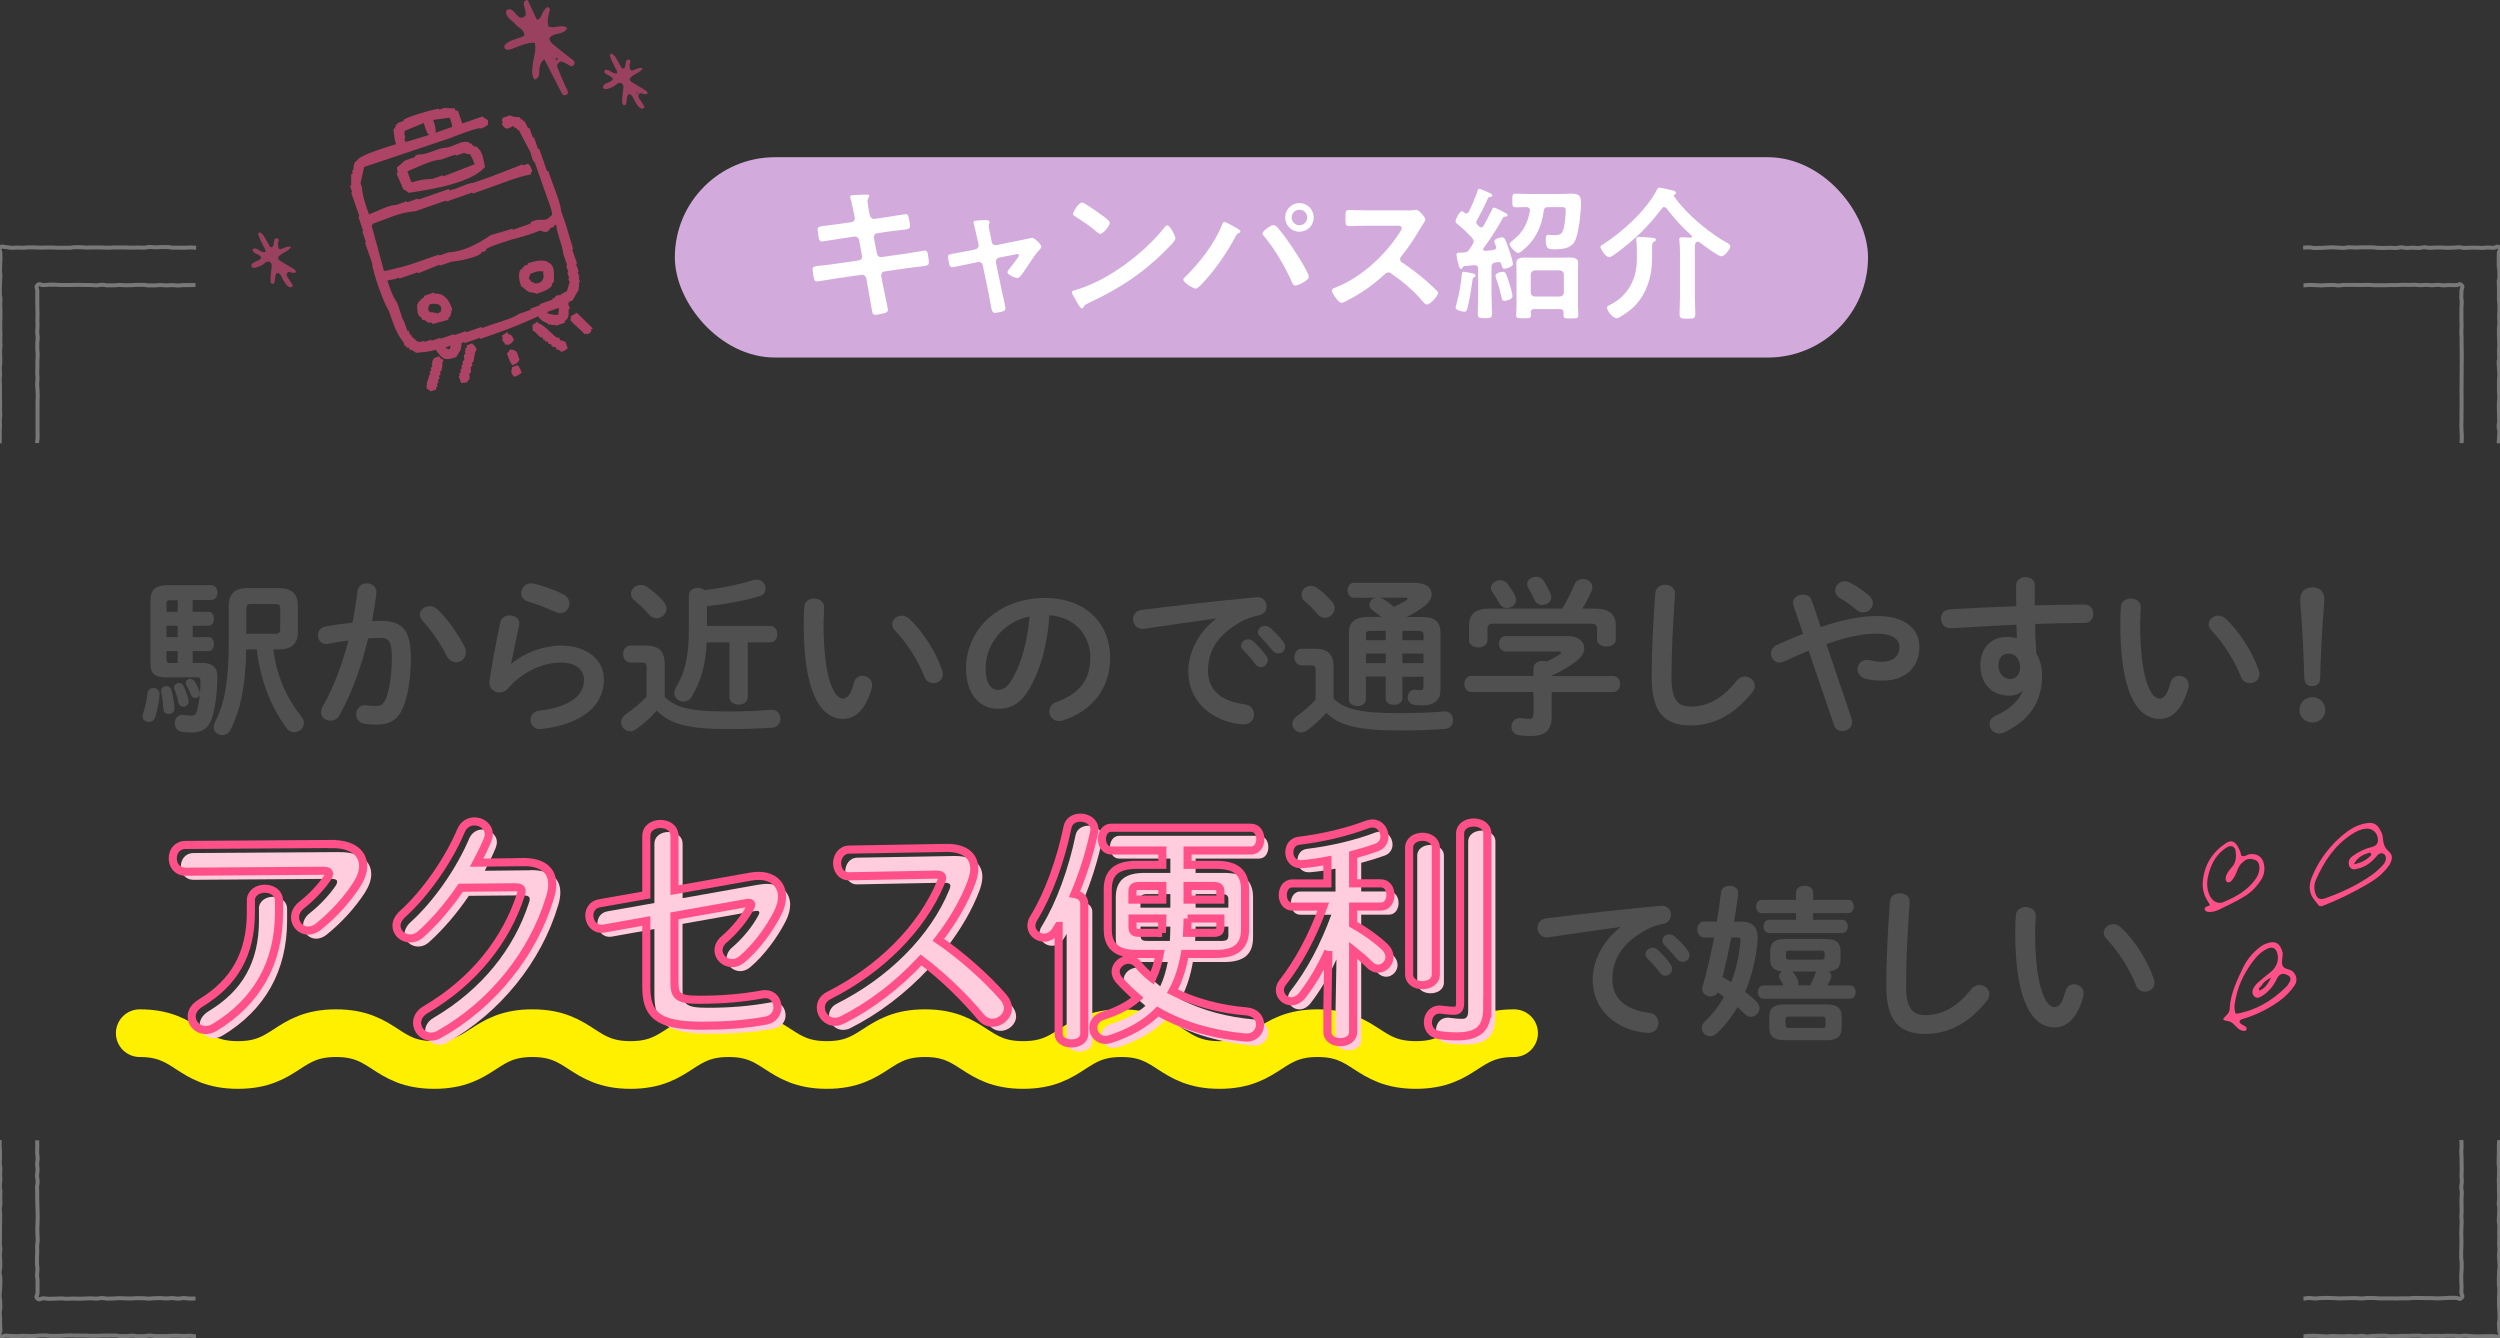 <?xml version="1.0" encoding="UTF-8"?><svg xmlns="http://www.w3.org/2000/svg" viewBox="0 0 312 167"><rect x="0" y="0" width="312" height="167" fill="#333333" stroke="none"/><defs><style>.cls-1{fill:#fff;}.cls-2{fill:#ffcddd;}.cls-3,.cls-4{fill:#ff5089;}.cls-5{fill:#d2abdc;}.cls-6{fill:#505050;}.cls-7{stroke:#ff5089;stroke-width:1.01px;}.cls-7,.cls-8,.cls-9{fill:none;}.cls-7,.cls-9{stroke-miterlimit:10;}.cls-10{opacity:.6;}.cls-11{opacity:.5;}.cls-4{fill-rule:evenodd;}.cls-12{isolation:isolate;}.cls-8{stroke:#fff000;stroke-linecap:round;stroke-linejoin:round;stroke-width:5.95px;}.cls-9{stroke:#787878;stroke-width:.5px;}</style></defs><g id="_背景"><g><rect class="cls-5" x="84.22" y="19.62" width="148.91" height="25" rx="12.5" ry="12.5"/><g class="cls-12"><path class="cls-1" d="M106.28,27.73c.23-.04,.4-.23,.4-.47,0-.09-.02-.18-.04-.29l-.09-.41c-.11-.49-.25-1.31-.4-1.78-.02-.05-.05-.13-.05-.2,0-.23,.31-.23,.76-.25,.43-.02,.86-.04,1.3-.04,.11,0,.32,0,.32,.16,0,.18-.22,.31-.22,.67,0,.18,.18,1.17,.22,1.42l.07,.31c.07,.29,.29,.5,.59,.47l1.49-.22c.32-.05,2.3-.38,2.41-.38,.32,0,.34,.32,.4,.59,.04,.22,.13,.7,.13,.9,0,.38-.23,.4-1.28,.52-.36,.04-.81,.07-1.39,.16l-1.46,.22c-.27,.04-.43,.31-.38,.56l.38,1.98c.05,.29,.31,.47,.59,.43l2.92-.41c.31-.04,2.36-.4,2.45-.4,.34,0,.38,.27,.43,.67,.02,.07,.02,.14,.04,.23,.02,.16,.05,.41,.05,.56,0,.4-.18,.43-1.28,.56-.36,.04-.83,.09-1.44,.18l-2.84,.41c-.27,.04-.43,.29-.38,.56l.22,1.19c.09,.49,.61,2.79,.61,3.06,0,.25-.2,.31-.4,.38-.29,.07-.9,.22-1.19,.22-.34,0-.38-.34-.43-.74,0-.07-.02-.14-.04-.22-.13-.72-.29-1.64-.41-2.34l-.23-1.26c-.05-.27-.32-.47-.61-.43l-3.17,.45c-.34,.05-2.2,.38-2.36,.38-.25,0-.32-.14-.38-.36-.05-.18-.18-.97-.18-1.17,0-.34,.23-.38,1.19-.47,.36-.04,.85-.09,1.48-.18l3.1-.45c.29-.04,.45-.29,.4-.56l-.36-1.96c-.05-.31-.31-.5-.63-.45l-1.58,.23c-.32,.05-2.34,.38-2.45,.38-.23,0-.34-.22-.38-.43-.04-.25-.14-.86-.14-1.08,0-.34,.25-.38,1.19-.49,.38-.04,.9-.11,1.55-.2l1.51-.22Z"/><path class="cls-1" d="M121.72,31.11c.29-.05,.47-.31,.4-.61l-.18-.83c-.02-.09-.16-.72-.29-1.24-.07-.34-.16-.63-.16-.67,0-.16,.16-.2,.29-.22,.36-.04,.86-.07,1.22-.07,.2,0,.5,.02,.5,.27,0,.07-.04,.14-.05,.2-.04,.07-.07,.13-.07,.2,0,.18,.18,1.01,.23,1.24l.16,.81c.05,.29,.31,.45,.58,.4l2.92-.59c.18-.04,1.51-.32,1.53-.32,.29,0,1.15,.77,1.15,1.12,0,.14-.09,.25-.2,.34-.47,.49-.92,1.17-1.3,1.75-.2,.31-.92,1.4-1.12,1.6-.11,.13-.22,.2-.38,.2-.25,0-1.22-.38-1.22-.72,0-.14,.14-.29,.22-.4,.18-.2,1.21-1.51,1.21-1.67,0-.11-.09-.2-.2-.2-.07,0-.14,.02-.2,.04l-2.07,.41c-.22,.04-.4,.23-.4,.47v.13l.76,3.67c.09,.4,.43,1.8,.43,2.09,0,.23-.14,.29-.43,.38-.2,.05-.72,.16-.9,.16-.32,0-.41-.34-.54-1.19-.05-.29-.11-.67-.2-1.1l-.76-3.67c-.05-.25-.25-.4-.49-.4-.04,0-.11,.02-.13,.02l-1.3,.27c-.23,.05-1.82,.38-1.89,.38-.2,0-.27-.11-.34-.27-.05-.16-.2-.86-.2-1.04,0-.29,.18-.32,1.24-.5,.25-.04,.54-.09,.9-.16l1.26-.25Z"/><path class="cls-1" d="M146.69,29.74c0,.31-.72,1.01-.96,1.24-2.92,3.01-5.98,5.02-9.78,6.79-.59,.29-.61,.31-.76,.61-.04,.07-.09,.11-.18,.11-.2,0-.58-.72-.7-.94-.11-.18-.54-.9-.54-1.08,0-.2,.32-.23,.56-.31,3.98-1.17,8.48-4.57,11.04-7.83,.07-.09,.18-.2,.31-.2,.36,0,1.01,1.33,1.01,1.6Zm-9.29-2.97c.23,.16,1.1,.76,1.1,1.03,0,.41-.85,1.39-1.19,1.39-.14,0-.49-.27-.72-.49-.5-.45-1.75-1.28-2.39-1.67-.14-.09-.29-.18-.29-.34,0-.27,.72-1.42,1.13-1.42,.29,0,2.02,1.26,2.36,1.51Z"/><path class="cls-1" d="M153.85,28.2c.18,.09,.96,.49,.96,.68,0,.13-.18,.2-.29,.25-.16,.09-.22,.2-.31,.36-1.06,2-2.41,3.98-3.94,5.65-.2,.23-.76,.88-1.06,.88-.27,0-1.53-.74-1.53-1.12,0-.11,.07-.18,.14-.25,1.8-1.73,3.75-4.21,4.66-6.54,.05-.13,.14-.41,.31-.41,.18,0,.86,.38,1.06,.49Zm5.38,0c.25,.2,.97,1.13,1.21,1.46,.52,.7,2.9,4.21,2.9,4.9,0,.45-1.39,1.08-1.69,1.08-.22,0-.29-.16-.36-.32-.92-2.02-2.11-4.14-3.53-5.83-.09-.09-.2-.22-.2-.36,0-.32,1.08-1.04,1.35-1.04,.13,0,.23,.04,.32,.13Zm4.72-1.06c0,.99-.79,1.78-1.78,1.78s-1.78-.79-1.78-1.78,.79-1.8,1.78-1.8,1.78,.81,1.78,1.8Zm-2.75,0c0,.54,.43,.97,.97,.97s.97-.43,.97-.97-.43-.97-.97-.97-.97,.43-.97,.97Z"/><path class="cls-1" d="M175.58,26.27c.29,0,.59,0,.77-.04,.11,0,.29-.04,.4-.04,.38,0,1.15,.99,1.15,1.22,0,.09-.2,.38-.4,.7-.11,.16-.22,.34-.29,.47-.72,1.21-1.44,2.34-2.34,3.42-.09,.11-.14,.2-.14,.34,0,.22,.11,.32,.27,.43,.99,.65,2.14,1.53,3.04,2.32,.43,.38,.88,.79,1.3,1.22,.07,.07,.13,.14,.13,.25,0,.38-.99,1.44-1.37,1.44-.2,0-.32-.13-.45-.27-1.3-1.55-2.38-2.41-3.98-3.57-.14-.11-.25-.16-.41-.16-.23,0-.4,.18-.54,.31-1.33,1.24-2.88,2.32-4.5,3.15-.16,.09-.63,.34-.79,.34-.38,0-1.21-1.21-1.21-1.53,0-.22,.22-.31,.38-.36,3.19-1.22,6.21-3.98,8.03-6.82,.09-.14,.31-.45,.31-.61,0-.27-.25-.31-.52-.31h-3.73c-.77,0-1.55,.04-2.32,.04-.49,0-.45-.27-.45-1.1,0-.63-.02-.9,.43-.9,.77,0,1.55,.04,2.34,.04h4.9Z"/><path class="cls-1" d="M183.03,26.63c.13,0,.2-.07,.27-.18,.38-.77,.79-1.73,1.08-2.56,.05-.18,.07-.32,.23-.32,.18,0,.79,.29,.99,.38,.31,.13,.63,.25,.63,.43,0,.2-.2,.2-.34,.22-.11,0-.16,.07-.2,.16-.38,.88-.92,1.93-1.39,2.77-.04,.07-.07,.13-.07,.22,0,.11,.05,.2,.13,.27l.23,.23c.07,.07,.14,.13,.25,.13,.14,0,.23-.09,.31-.2,.36-.65,.7-1.3,1.03-1.98,.04-.11,.13-.29,.25-.29,.2,0,1.01,.43,1.22,.54,.27,.14,.49,.25,.49,.4,0,.18-.22,.18-.31,.18-.14,.02-.22,.05-.27,.18-.72,1.3-1.53,2.56-2.41,3.76-.04,.05-.05,.09-.05,.14,0,.16,.14,.2,.27,.2l1.01-.11c.18-.04,.34-.11,.34-.34,0-.05-.02-.11-.04-.16-.05-.13-.2-.47-.2-.59,0-.31,.76-.5,.99-.5,.36,0,.47,.45,.94,1.8,.11,.29,.41,1.3,.41,1.55,0,.31-.81,.58-1.04,.58-.31,0-.34-.25-.41-.58-.05-.14-.13-.25-.31-.25h-.09l-.34,.05c-.36,.05-.45,.2-.49,.56v3.33c0,.83,.05,1.64,.05,2.45,0,.59-.16,.61-.88,.61-.63,0-.88,0-.88-.54,0-.85,.04-1.67,.04-2.52v-3.11c0-.25-.11-.45-.4-.45h-.07l-1.21,.11c-.16,.02-.18,.05-.25,.22-.05,.07-.11,.13-.2,.13-.18,0-.22-.14-.32-.56-.04-.11-.07-.23-.11-.38-.05-.2-.14-.63-.14-.83,0-.25,.16-.25,.52-.25,.14-.02,.27,0,.41-.02,.36-.02,.49-.13,.7-.41,.14-.22,.27-.43,.41-.65,.05-.11,.11-.22,.11-.34,0-.16-.09-.27-.18-.4-.58-.63-1.26-1.26-1.91-1.8-.09-.07-.18-.16-.18-.29,0-.23,.47-1.26,.81-1.26,.11,0,.25,.13,.32,.2,.09,.05,.14,.09,.23,.09Zm.94,7.98c-.16,.07-.18,.16-.2,.32-.11,.85-.43,2.88-.67,3.66-.05,.18-.14,.31-.34,.31-.25,0-1.1-.18-1.1-.5,0-.09,.07-.38,.11-.49,.34-1.22,.56-2.47,.67-3.71,.02-.13,.04-.29,.23-.29,.13,0,.7,.13,.88,.16,.18,.04,.61,.11,.61,.31,0,.13-.09,.18-.2,.23Zm3.8,2.95c-.31,0-.34-.27-.4-.52-.13-.7-.41-1.58-.65-2.29-.04-.11-.09-.23-.09-.34,0-.34,.67-.49,.94-.49,.31,0,.41,.2,.81,1.49,.11,.32,.38,1.26,.38,1.55,0,.41-.79,.59-.99,.59Zm1.39-11.7c-.43,0-.42-.2-.42-.83,0-.67-.02-.86,.42-.86,.54,0,1.08,.04,1.6,.04h3.85c.58,0,1.03-.04,1.4-.04,.97,0,1.3,.16,1.3,1.12,0,1.12-.27,3.85-.76,4.79-.5,.95-1.58,1.03-2.54,1.03-.81,0-1.1-.04-1.1-1.24,0-.22,.02-.58,.31-.58,.07,0,.18,.02,.25,.04,.14,0,.41,.02,.54,.02,.65,0,.95-.14,1.12-.77,.16-.59,.27-1.71,.27-2.3,0-.4-.16-.43-.56-.43h-1.64c-.34,0-.49,.13-.54,.47-.27,2.02-1.04,3.64-2.63,4.93-.14,.13-.38,.32-.56,.32-.34,0-1.08-.83-1.08-1.13,0-.14,.31-.36,.45-.47,1.21-.94,1.85-2.16,2.09-3.66v-.09c0-.29-.22-.36-.45-.38-.43,.02-.92,.04-1.33,.04Zm5.98,13.2c0-.34-.14-.49-.49-.49h-3.19c-.29,0-.4,.13-.42,.41,0,.13,.02,.25,.02,.38,0,.36-.18,.36-.9,.36s-.94,0-.94-.36,.04-.88,.04-1.3v-4.2c0-.38-.02-.72-.02-1.04,0-.61,.52-.68,1.01-.68,.43,0,.85,.02,1.28,.02h3.13c.43,0,.85-.02,1.28-.02,.47,0,1.01,.07,1.01,.67,0,.36-.02,.7-.02,1.06v4.21c0,.43,.04,.99,.04,1.3,0,.36-.22,.36-.92,.36-.74,0-.92,0-.92-.36v-.32Zm-.47-2.05c.31-.04,.47-.2,.5-.5v-2.27c-.04-.31-.2-.47-.5-.5h-3.13c-.32,.04-.47,.2-.5,.5v2.27c.04,.31,.18,.47,.5,.5h3.13Z"/><path class="cls-1" d="M207.72,25.82c-.13,0-.22,.07-.29,.16-1.66,2.25-3.71,4.21-6,5.82-.16,.11-.41,.29-.61,.29-.45,0-1.08-1.04-1.08-1.24,0-.14,.09-.22,.22-.29,2.43-1.53,5.53-4.32,6.84-6.91,.07-.13,.13-.23,.29-.23,.25,0,1.48,.31,1.8,.38,.13,.04,.27,.13,.27,.27,0,.13-.07,.16-.18,.22-.07,.04-.09,.07-.09,.11,0,.02,0,.04,.02,.09,.27,.4,.7,.92,1.03,1.3,1.37,1.57,3.66,3.44,5.49,4.45,.16,.09,.52,.25,.52,.49,0,.32-.72,1.26-1.12,1.26s-2.2-1.35-2.61-1.67c-.11-.09-.22-.16-.36-.16s-.22,.09-.27,.2c-.09,.16-.07,.7-.07,1.12v5.56c0,.72,.05,1.42,.05,2.14,0,.59-.22,.59-.97,.59s-.99,0-.99-.59c0-.72,.05-1.42,.05-2.14v-5.69c0-.43-.04-.88-.07-1.31,0-.07-.02-.13-.02-.18,0-.25,.2-.25,.4-.25,.22,0,.77,.04,1.01,.05,.09,0,.18-.04,.18-.14,0-.07-.04-.11-.07-.14-1.1-.95-2.21-2.2-3.1-3.37-.07-.09-.16-.14-.27-.14Zm-1.55,6.59c0,1.69-.45,3.47-1.44,4.9-.72,1.04-1.51,1.62-2.59,2.27-.13,.07-.22,.13-.38,.13-.52,0-1.21-.97-1.21-1.3,0-.2,.29-.32,.45-.4,2.18-1.1,3.28-3.22,3.28-5.62v-.94c0-.49,0-.97-.07-1.46v-.16c0-.23,.18-.27,.38-.27,.25,0,1.48,.09,1.75,.13,.14,.02,.32,.05,.32,.23,0,.13-.13,.18-.23,.25-.29,.16-.25,.34-.25,1.28v.95Z"/></g></g><g><g><path class="cls-9" d="M24.4,35.57c-.36,0-.36,.01-.73,.01s-.36,0-.73,0-.36,.05-.73,.05-.37-.05-.73-.05-.37,.04-.73,.04-.37-.05-.73-.05-.36,.05-.73,.05-.36,0-.73,0-.36-.07-.72-.07-.36,0-.73,0-.36,.04-.73,.04-.37,.01-.73,.01-.37-.04-.73-.04-.36,.05-.73,.05-.36,0-.73,0-.37-.07-.73-.07-.37,.07-.73,.07-.37-.04-.73-.04-.37,0-.73,0-.37-.02-.73-.02-.37,.01-.73,.01-.37,.01-.73,.01-.37,0-.73,0-.37-.04-.74-.04-.37,0-.74,0-.37,.05-.74,.05-.46-.26-.72,0-.03,.35-.03,.71,0,.36,0,.73,0,.36,0,.73,.01,.37,.01,.73,.02,.37,.02,.73-.02,.37-.02,.73,.02,.36,.02,.73-.04,.36-.04,.73,.06,.36,.06,.72-.05,.36-.05,.73,0,.36,0,.73,.05,.37,.05,.73-.04,.37-.04,.73,0,.36,0,.73-.02,.36-.02,.73,.04,.37,.04,.73-.05,.37-.05,.73,.05,.37,.05,.73,.02,.37,.02,.73-.02,.37-.02,.73,0,.37,0,.73,0,.37,0,.73,0,.37,0,.73,0,.37,0,.74,0,.37,0,.74,.01,.37,.01,.74-.06,.37-.06,.74"/><path class="cls-9" d="M-.03,55.33q0-.36,0-.71c0-.36-.01-.36-.01-.71s.04-.36,.04-.72-.02-.36-.02-.72,.05-.36,.05-.72-.03-.36-.03-.72,.02-.36,.02-.72-.02-.36-.02-.72,0-.36,0-.72,0-.36,0-.72-.04-.36-.04-.72,.05-.36,.05-.72-.03-.36-.03-.72,.05-.36,.05-.72,0-.36,0-.72-.02-.36-.02-.71,.05-.36,.05-.71-.03-.36-.03-.71,.03-.36,.03-.72-.03-.36-.03-.72,0-.36,0-.72,.03-.36,.03-.72,0-.36,0-.72-.03-.36-.03-.72,.03-.36,.03-.72-.08-.36-.08-.72,0-.36,0-.72,.03-.36,.03-.72,.04-.36,.04-.72-.05-.36-.05-.72,.02-.36,.02-.72,.04-.36,.04-.72-.02-.36-.02-.73-.26-.45,0-.71,.34-.06,.7-.06,.36,.09,.71,.09,.36-.03,.72-.03,.36,.02,.72,.02,.36-.05,.72-.05,.36,.01,.72,.01,.36,.03,.72,.03,.36-.02,.72-.02,.36,0,.72,0,.36,.03,.72,.03,.36,0,.72,0,.36,0,.72,0,.36-.07,.72-.07,.36,0,.72,0,.36,.05,.72,.05,.36-.02,.71-.02,.36,0,.71,0,.36,.02,.71,.02,.36,.01,.72,.01,.36-.03,.72-.03,.36,0,.72,0,.36,.01,.72,.01,.36,.02,.72,.02,.36-.02,.72-.02,.36,.02,.72,.02,.36-.09,.72-.09,.36,.05,.72,.05,.36-.04,.72-.04,.36,0,.72,0,.36,.08,.72,.08,.36,0,.72,0,.36,.01,.72,.01,.36-.04,.73-.04,.36,.04,.73,.04"/></g><g><path class="cls-9" d="M287.47,35.61c.36,0,.36-.05,.73-.05s.36,.02,.73,.02,.36,.04,.73,.04,.37-.04,.73-.04,.37-.02,.73-.02,.37,.06,.73,.06,.36-.06,.73-.06,.36,0,.73,0,.36,0,.72,0,.36,.01,.73,.01,.36-.02,.73-.02,.37,.04,.73,.04,.37,0,.73,0,.36,.01,.73,.01,.36-.03,.73-.03,.37,.01,.73,.01,.37-.04,.73-.04,.37,.02,.73,.02,.37-.02,.73-.02,.37,.05,.73,.05,.37-.04,.73-.04,.37,.05,.73,.05,.37-.05,.73-.05,.37,.06,.74,.06,.37-.04,.74-.04,.37,.02,.74,.02,.47-.27,.73-.01,0,.36,0,.72-.03,.36-.03,.73,.06,.36,.06,.73-.04,.37-.04,.73,0,.37,0,.73,0,.37,0,.73,.02,.36,.02,.73-.03,.36-.03,.73,.03,.36,.03,.72,0,.36,0,.73,.01,.36,.01,.73,.01,.37,.01,.73,0,.37,0,.73-.01,.36-.01,.73,0,.36,0,.73-.01,.37-.01,.73,0,.37,0,.73-.01,.37-.01,.73,.01,.37,.01,.73,0,.37,0,.73,0,.37,0,.73-.01,.37-.01,.73,0,.37,0,.73-.02,.37-.02,.74,.03,.37,.03,.74,.03,.37,.03,.74-.03,.37-.03,.74"/><path class="cls-9" d="M311.83,55.33c0-.36,.05-.36,.05-.71s.04-.36,.04-.71-.09-.36-.09-.72,.07-.36,.07-.72-.02-.36-.02-.72-.02-.36-.02-.72,0-.36,0-.72,.05-.36,.05-.72-.04-.36-.04-.72,0-.36,0-.72,0-.36,0-.72,.05-.36,.05-.72-.05-.36-.05-.72-.04-.36-.04-.72,.07-.36,.07-.72-.03-.36-.03-.71,.04-.36,.04-.71-.02-.36-.02-.71-.03-.36-.03-.72,.01-.36,.01-.72,.05-.36,.05-.72-.03-.36-.03-.72,.03-.36,.03-.72,0-.36,0-.72-.05-.36-.05-.72,0-.36,0-.72,0-.36,0-.72-.03-.36-.03-.72,.09-.36,.09-.72-.02-.36-.02-.72-.07-.36-.07-.72,0-.36,0-.72,.01-.36,.01-.73,.3-.49,.05-.74-.38,.06-.73,.06-.36-.04-.71-.04-.36,.05-.72,.05-.36-.03-.72-.03-.36,0-.72,0-.36,.03-.72,.03-.36-.08-.72-.08-.36,.05-.72,.05-.36,.02-.72,.02-.36-.04-.72-.04-.36,0-.72,0-.36,.04-.72,.04-.36-.07-.72-.07-.36,.09-.72,.09-.36-.04-.72-.04-.36,.04-.71,.04-.36-.08-.71-.08-.36,.08-.71,.08-.36-.03-.72-.03-.36,.03-.72,.03-.36-.02-.72-.02-.36-.06-.72-.06-.36,0-.72,0-.36,0-.72,0-.36,.03-.72,.03-.36-.04-.72-.04-.36,.08-.72,.08-.36-.04-.72-.04-.36-.04-.72-.04-.36,.04-.72,.04-.36,.04-.72,.04-.36,.01-.72,.01-.36-.08-.73-.08-.36,.03-.73,.03"/></g></g><g><g><path class="cls-9" d="M24.4,162.06c-.36,0-.36,0-.73,0s-.36-.06-.73-.06-.36,.07-.73,.07-.37-.07-.73-.07-.37,.05-.73,.05-.37-.05-.73-.05-.36,.02-.73,.02-.36,.05-.73,.05-.36-.05-.72-.05-.36-.01-.73-.01-.36,.04-.73,.04-.37-.01-.73-.01-.37-.03-.73-.03-.36,.04-.73,.04-.36,.02-.73,.02-.37-.07-.73-.07-.37,.07-.73,.07-.37-.04-.73-.04-.37,.03-.73,.03-.37,.02-.73,.02-.37-.02-.73-.02-.37,.03-.73,.03-.37-.05-.73-.05-.37,.03-.74,.03-.37,.02-.74,.02-.37-.06-.74-.06-.47,.28-.74,.02,.02-.36,.02-.73,0-.36,0-.73,0-.36,0-.73-.06-.37-.06-.73,.05-.37,.05-.73-.06-.37-.06-.73,0-.36,0-.73,.03-.36,.03-.73-.01-.36-.01-.72,.07-.36,.07-.73-.03-.36-.03-.73-.02-.37-.02-.73,.03-.37,.03-.73,.02-.36,.02-.73-.02-.36-.02-.73-.02-.37-.02-.73-.02-.37-.02-.73,0-.37,0-.73-.02-.37-.02-.73,.07-.37,.07-.73-.07-.37-.07-.73,.06-.37,.06-.73-.05-.37-.05-.73,.06-.37,.06-.74-.06-.37-.06-.74,.02-.37,.02-.74-.02-.37-.02-.74"/><path class="cls-9" d="M-.03,142.28c0,.36-.02,.36-.02,.71s.05,.36,.05,.71,0,.36,0,.72-.03,.36-.03,.72,.07,.36,.07,.72-.02,.36-.02,.72,.02,.36,.02,.72-.06,.36-.06,.72,.07,.36,.07,.72-.02,.36-.02,.72,.02,.36,.02,.72-.07,.36-.07,.72,.04,.36,.04,.72,0,.36,0,.72-.02,.36-.02,.72,0,.36,0,.71,0,.36,0,.71-.02,.36-.02,.71,.06,.36,.06,.72-.06,.36-.06,.72,.05,.36,.05,.72,0,.36,0,.72-.08,.36-.08,.72,.09,.36,.09,.72,0,.36,0,.72-.04,.36-.04,.72-.05,.36-.05,.72,.07,.36,.07,.72,.02,.36,.02,.72-.07,.36-.07,.72,.04,.36,.04,.72,0,.36,0,.72,.04,.36,.04,.73-.29,.46-.04,.72,.35-.03,.71-.03,.36,.04,.71,.04,.36,.02,.72,.02,.36-.04,.72-.04,.36,.02,.72,.02,.36,0,.72,0,.36-.06,.72-.06,.36,0,.72,0,.36,.05,.72,.05,.36,0,.72,0,.36-.03,.72-.03,.36-.03,.72-.03,.36,.02,.72,.02,.36,0,.72,0,.36,.01,.72,.01,.36,.02,.71,.02,.36,0,.71,0,.36-.03,.71-.03,.36,0,.72,0,.36-.01,.72-.01,.36,.07,.72,.07,.36,0,.72,0,.36-.05,.72-.05,.36,.07,.72,.07,.36-.01,.72-.01,.36-.07,.72-.07,.36,.06,.72,.06,.36,0,.72,0,.36,0,.72,0,.36-.04,.72-.04,.36,0,.72,0,.36,.04,.72,.04,.36-.04,.73-.04,.36,.08,.73,.08"/></g><g><path class="cls-9" d="M287.47,162.06c.36,0,.36-.07,.73-.07s.36,.06,.73,.06,.36-.05,.73-.05,.37-.02,.73-.02,.37,.02,.73,.02,.37,.04,.73,.04,.36-.01,.73-.01,.36-.02,.73-.02,.36,0,.72,0,.36,.04,.73,.04,.36-.06,.73-.06,.37,0,.73,0,.37,.05,.73,.05,.36,0,.73,0,.36,0,.73,0,.37,.01,.73,.01,.37-.02,.73-.02,.37,0,.73,0,.37-.05,.73-.05,.37,.01,.73,.01,.37,.02,.73,.02,.37,0,.73,0,.37,.03,.73,.03,.37-.03,.74-.03,.37-.04,.74-.04,.37,0,.74,0,.46,.28,.73,.02-.02-.35-.02-.72,.03-.36,.03-.73-.04-.36-.04-.73,0-.37,0-.73,.05-.37,.05-.73,0-.37,0-.73-.06-.36-.06-.73,0-.36,0-.73,.03-.36,.03-.72,0-.36,0-.73-.02-.36-.02-.73,.02-.37,.02-.73,.03-.37,.03-.73-.04-.36-.04-.73,.04-.36,.04-.73-.02-.37-.02-.73,0-.37,0-.73,.04-.37,.04-.73-.07-.37-.07-.73,.07-.37,.07-.73-.04-.37-.04-.73,.03-.37,.03-.73-.02-.37-.02-.73,0-.37,0-.74-.04-.37-.04-.74,.04-.37,.04-.74-.03-.37-.03-.74"/><path class="cls-9" d="M311.9,142.28c0,.36-.04,.36-.04,.71s0,.36,0,.71-.02,.36-.02,.72-.01,.36-.01,.72,.06,.36,.06,.72-.01,.36-.01,.72-.03,.36-.03,.72,.02,.36,.02,.72,0,.36,0,.72,.02,.36,.02,.72-.05,.36-.05,.72,.07,.36,.07,.72-.03,.36-.03,.72-.03,.36-.03,.72,.07,.36,.07,.72-.02,.36-.02,.71,.01,.36,.01,.71-.02,.36-.02,.71,.04,.36,.04,.72-.05,.36-.05,.72,.03,.36,.03,.72,.04,.36,.04,.72-.07,.36-.07,.72-.02,.36-.02,.72,0,.36,0,.72,.06,.36,.06,.72-.03,.36-.03,.72-.02,.36-.02,.72,.02,.36,.02,.72,.04,.36,.04,.72,.02,.36,.02,.72-.08,.36-.08,.72,.04,.36,.04,.73,.25,.45,0,.71-.34,.04-.7,.04-.36,0-.71,0-.36,.02-.72,.02-.36,.01-.72,.01-.36-.04-.72-.04-.36-.05-.72-.05-.36,.06-.72,.06-.36-.05-.72-.05-.36,0-.72,0-.36,.03-.72,.03-.36-.02-.72-.02-.36,.01-.72,.01-.36,.03-.72,.03-.36-.06-.72-.06-.36,0-.72,0-.36,.03-.71,.03-.36,0-.71,0-.36,.04-.71,.04-.36,0-.72,0-.36-.07-.72-.07-.36,.01-.72,.01-.36,.03-.72,.03-.36,.06-.72,.06-.36-.08-.72-.08-.36,.07-.72,.07-.36-.05-.72-.05-.36,.04-.72,.04-.36-.01-.72-.01-.36-.03-.72-.03-.36,.06-.72,.06-.36-.04-.72-.04-.36-.04-.72-.04-.36,0-.73,0-.36,.06-.73,.06"/></g></g></g><g id="_文字"><g><path class="cls-8" d="M17.44,128.94c6.12,0,6.12,3.97,12.25,3.97s6.12-3.97,12.25-3.97,6.12,3.97,12.25,3.97,6.12-3.97,12.25-3.97,6.13,3.97,12.25,3.97,6.12-3.97,12.25-3.97,6.13,3.97,12.25,3.97,6.13-3.97,12.25-3.97,6.12,3.97,12.25,3.97,6.13-3.97,12.25-3.97,6.13,3.97,12.25,3.97,6.13-3.97,12.25-3.97,6.13,3.97,12.26,3.97,6.13-3.97,12.26-3.97"/><g><g><path class="cls-2" d="M42.36,106.35c2.66-.03,3.97,1.15,3.97,2.75,0,.7-.27,1.48-.79,2.3-1.24,1.91-2.91,3.75-4.81,5.27-.42,.33-.88,.48-1.27,.48-.91,0-1.63-.76-1.63-1.67,0-.51,.24-1.06,.85-1.54,1.24-.97,2.42-2.24,3.18-3.36,.15-.21,.21-.39,.21-.54,0-.24-.21-.36-.7-.36l-17.2,.12c-1.06,0-1.6-.82-1.6-1.67s.54-1.67,1.6-1.67l18.19-.12Zm-10.05,7.08c0-1,.88-1.51,1.76-1.51s1.76,.51,1.76,1.51v1.42c0,6.45-2.85,11.23-7.99,14.35-.39,.24-.79,.36-1.15,.36-1,0-1.76-.79-1.76-1.7,0-.58,.33-1.18,1.12-1.67,4.15-2.51,6.27-6.05,6.27-11.35v-1.42Z"/><path class="cls-2" d="M66.15,108.59c2.51-.03,3.78,.97,3.78,2.79,0,.48-.09,1.03-.27,1.6-2.09,7.05-7.27,13.47-13.87,17.13-.36,.21-.7,.27-1,.27-1,0-1.73-.82-1.73-1.73,0-.58,.33-1.21,1.06-1.63,6.02-3.54,10.05-8.63,11.9-14.38,.06-.15,.09-.3,.09-.42,0-.33-.24-.48-.82-.48l-6.78,.06c-1.48,2.18-3.21,4.21-4.93,5.75-.45,.42-.94,.58-1.39,.58-.91,0-1.7-.7-1.7-1.6,0-.45,.24-.97,.76-1.45,2.88-2.6,5.72-6.69,7.3-10.41,.33-.79,1-1.15,1.67-1.15,.91,0,1.79,.64,1.79,1.6,0,.21-.06,.45-.15,.7-.39,.94-.85,1.88-1.36,2.85l5.66-.06Z"/><path class="cls-2" d="M94.73,110.4c.33-.06,.64-.09,.94-.09,1.82,0,2.94,1.06,2.94,2.6,0,.61-.18,1.3-.54,2.03-1.09,2.12-2.69,4.27-4.42,5.75-.42,.36-.88,.51-1.27,.51-.94,0-1.7-.76-1.7-1.6,0-.45,.21-.97,.73-1.39,1.33-1.15,2.48-2.57,3.24-3.97,.06-.15,.12-.24,.12-.33,0-.15-.12-.24-.33-.24-.06,0-.15,.03-.24,.03l-9.02,1.6v8.23c0,1.79,.39,2.24,3.09,2.24,2.94,0,5.36-.21,7.9-.67,.12-.03,.24-.03,.36-.03,.97,0,1.51,.79,1.51,1.63,0,.73-.45,1.48-1.45,1.67-2.69,.48-5.15,.64-8.02,.64-5.66,0-6.9-1.48-6.9-4.9v-8.17l-5.27,.94c-.12,.03-.21,.03-.33,.03-.97,0-1.51-.85-1.51-1.67,0-.67,.39-1.36,1.27-1.51l5.84-1.03v-7.36c0-1.03,.88-1.51,1.76-1.51s1.76,.48,1.76,1.51v6.75l9.57-1.7Z"/><path class="cls-2" d="M119.03,106.83h.18c2.24,0,3.39,1.03,3.39,2.6,0,.48-.12,1.03-.33,1.63-.94,2.51-2.39,4.96-4.15,7.24,2.82,1.91,5.96,4.69,8.11,7.17,.39,.45,.58,.94,.58,1.36,0,1-.94,1.82-1.94,1.82-.48,0-1.03-.21-1.45-.73-1.88-2.27-4.66-5.03-7.45-7.11-2.94,3.18-6.45,5.81-9.87,7.51-.3,.15-.61,.21-.88,.21-1.03,0-1.76-.88-1.76-1.76,0-.61,.3-1.18,1.03-1.54,6.3-3.18,11.6-8.33,13.99-14.2,.09-.18,.12-.36,.12-.48,0-.27-.24-.39-.76-.39l-10.84,.21c-1,.03-1.51-.82-1.51-1.63s.51-1.67,1.48-1.7l12.05-.21Z"/><path class="cls-2" d="M133.1,116.58c-.12,.18-.21,.36-.33,.54-.39,.64-.97,.91-1.48,.91-.82,0-1.57-.64-1.57-1.48,0-.3,.09-.64,.3-.97,1.82-2.94,3.36-7.21,4.21-11.35,.15-.79,.88-1.18,1.6-1.18,.85,0,1.76,.51,1.76,1.51,0,.12-.03,.24-.06,.39-.54,2.51-1.39,5.21-2.42,7.63,.67,.12,1.21,.51,1.21,1.21v16.23c0,.82-.79,1.21-1.6,1.21s-1.6-.39-1.6-1.21v-13.44Zm9.75,3.48c-2.48,0-3.6-.97-3.6-3.06v-5c0-2.09,1.12-3.06,3.6-3.06h3.21v-1.79h-6.39c-.76,0-1.15-.73-1.15-1.42s.39-1.42,1.15-1.42h17.44c.79,0,1.18,.7,1.18,1.42s-.39,1.42-1.18,1.42h-7.9v1.79h3.57c2.48,0,3.6,.97,3.6,3.06v5c0,2.09-1.12,3.06-3.6,3.06h-3.91c-.27,1.6-.76,3.24-1.54,4.66,2.69,1.39,5.96,2.24,9.2,2.51,1.18,.09,1.73,.85,1.73,1.63s-.58,1.63-1.63,1.63h-.21c-4.03-.36-7.75-1.42-10.93-3.24-1.54,1.54-3.54,2.66-5.96,3.45-.21,.06-.39,.09-.58,.09-.91,0-1.51-.76-1.51-1.51,0-.61,.36-1.21,1.18-1.48,1.79-.58,3.24-1.3,4.33-2.27-.82-.7-1.6-1.45-2.33-2.27-.27-.33-.39-.67-.39-1,0-.79,.79-1.48,1.6-1.48,.42,0,.88,.18,1.21,.61,.51,.61,1.09,1.18,1.76,1.7,.45-.97,.73-1.97,.94-3.03h-2.88Zm3.21-6.78v-1.7h-2.85c-.64,0-.88,.15-.88,.67v1.03h3.72Zm-.06,4.15c.03-.61,.06-1.18,.06-1.79h-3.72v1.12c0,.61,.36,.67,.88,.67h2.79Zm3.21-1.79c0,.61-.03,1.18-.06,1.79h3.27c.64,0,.88-.15,.88-.67v-1.12h-4.09Zm0-2.36h4.09v-1.03c0-.51-.24-.67-.88-.67h-3.21v1.7Z"/><path class="cls-2" d="M166.79,119.73c-.94,2.06-2.03,3.94-3.24,5.48-.42,.54-.94,.76-1.39,.76-.76,0-1.42-.61-1.42-1.39,0-.3,.09-.64,.36-.97,1.97-2.51,3.69-5.72,5.05-9.45h-3.84c-.82,0-1.21-.73-1.21-1.45s.39-1.45,1.18-1.45h4.39v-2.85c-1.09,.21-2.18,.36-3.21,.45h-.15c-.91,0-1.39-.73-1.39-1.48,0-.7,.39-1.36,1.24-1.45,2.79-.33,5.96-1.06,8.48-2.03,.24-.09,.45-.12,.67-.12,.91,0,1.48,.82,1.48,1.63,0,.54-.3,1.12-.97,1.36-.91,.33-1.91,.64-2.94,.91v3.57h3.45c.82,0,1.21,.73,1.21,1.45s-.39,1.45-1.21,1.45h-3.45v2.21c1.48,.82,3,1.91,4,2.88,.36,.36,.54,.79,.54,1.18,0,.79-.67,1.48-1.42,1.48-.36,0-.76-.15-1.12-.54-.58-.58-1.3-1.21-2-1.76v10.2c0,.85-.79,1.27-1.61,1.27s-1.6-.42-1.6-1.27v-3.24l.12-6.84Zm10.08-12.93c0-.91,.85-1.36,1.67-1.36s1.66,.45,1.66,1.36v15.8c0,.91-.82,1.36-1.66,1.36s-1.67-.45-1.67-1.36v-15.8Zm9.75,19.98c0,2.51-1.03,3.57-3.81,3.57-.76,0-1.63-.06-2.3-.18-.91-.18-1.3-.88-1.3-1.57,0-.82,.51-1.6,1.48-1.6,.09,0,.21,.03,.3,.03,.39,.03,.76,.12,1.48,.12,.39,0,.76-.12,.76-.94v-21.16c0-.94,.85-1.39,1.7-1.39s1.7,.45,1.7,1.39v21.74Z"/></g><g><path class="cls-7" d="M41.35,105.34c2.66-.03,3.97,1.15,3.97,2.75,0,.7-.27,1.48-.79,2.3-1.24,1.91-2.91,3.75-4.81,5.27-.42,.33-.88,.48-1.27,.48-.91,0-1.63-.76-1.63-1.67,0-.51,.24-1.06,.85-1.54,1.24-.97,2.42-2.24,3.18-3.36,.15-.21,.21-.39,.21-.54,0-.24-.21-.36-.7-.36l-17.2,.12c-1.06,0-1.6-.82-1.6-1.67s.54-1.67,1.6-1.67l18.19-.12Zm-10.05,7.08c0-1,.88-1.51,1.76-1.51s1.76,.51,1.76,1.51v1.42c0,6.45-2.85,11.23-7.99,14.35-.39,.24-.79,.36-1.15,.36-1,0-1.76-.79-1.76-1.7,0-.58,.33-1.18,1.12-1.67,4.15-2.51,6.27-6.05,6.27-11.35v-1.42Z"/><path class="cls-7" d="M65.14,107.58c2.51-.03,3.78,.97,3.78,2.79,0,.48-.09,1.03-.27,1.6-2.09,7.05-7.27,13.47-13.87,17.13-.36,.21-.7,.27-1,.27-1,0-1.73-.82-1.73-1.73,0-.58,.33-1.21,1.06-1.63,6.02-3.54,10.05-8.63,11.9-14.38,.06-.15,.09-.3,.09-.42,0-.33-.24-.48-.82-.48l-6.78,.06c-1.48,2.18-3.21,4.21-4.93,5.75-.45,.42-.94,.58-1.39,.58-.91,0-1.7-.7-1.7-1.6,0-.45,.24-.97,.76-1.45,2.88-2.6,5.72-6.69,7.3-10.41,.33-.79,1-1.15,1.67-1.15,.91,0,1.79,.64,1.79,1.6,0,.21-.06,.45-.15,.7-.39,.94-.85,1.88-1.36,2.85l5.66-.06Z"/><path class="cls-7" d="M93.72,109.4c.33-.06,.64-.09,.94-.09,1.82,0,2.94,1.06,2.94,2.6,0,.61-.18,1.3-.54,2.03-1.09,2.12-2.69,4.27-4.42,5.75-.42,.36-.88,.51-1.27,.51-.94,0-1.7-.76-1.7-1.6,0-.45,.21-.97,.73-1.39,1.33-1.15,2.48-2.57,3.24-3.97,.06-.15,.12-.24,.12-.33,0-.15-.12-.24-.33-.24-.06,0-.15,.03-.24,.03l-9.02,1.6v8.23c0,1.79,.39,2.24,3.09,2.24,2.94,0,5.36-.21,7.9-.67,.12-.03,.24-.03,.36-.03,.97,0,1.51,.79,1.51,1.63,0,.73-.45,1.48-1.45,1.67-2.69,.48-5.15,.64-8.02,.64-5.66,0-6.9-1.48-6.9-4.9v-8.17l-5.27,.94c-.12,.03-.21,.03-.33,.03-.97,0-1.51-.85-1.51-1.67,0-.67,.39-1.36,1.27-1.51l5.84-1.03v-7.36c0-1.03,.88-1.51,1.76-1.51s1.76,.48,1.76,1.51v6.75l9.57-1.7Z"/><path class="cls-7" d="M118.02,105.82h.18c2.24,0,3.39,1.03,3.39,2.6,0,.48-.12,1.03-.33,1.63-.94,2.51-2.39,4.96-4.15,7.24,2.81,1.91,5.96,4.69,8.11,7.17,.39,.45,.57,.94,.57,1.36,0,1-.94,1.82-1.94,1.82-.48,0-1.03-.21-1.45-.73-1.88-2.27-4.66-5.03-7.45-7.11-2.94,3.18-6.45,5.81-9.87,7.51-.3,.15-.61,.21-.88,.21-1.03,0-1.76-.88-1.76-1.76,0-.61,.3-1.18,1.03-1.54,6.3-3.18,11.59-8.33,13.99-14.2,.09-.18,.12-.36,.12-.48,0-.27-.24-.39-.76-.39l-10.84,.21c-1,.03-1.51-.82-1.51-1.63s.52-1.67,1.48-1.7l12.05-.21Z"/><path class="cls-7" d="M132.1,115.57c-.12,.18-.21,.36-.33,.54-.39,.64-.97,.91-1.48,.91-.82,0-1.57-.64-1.57-1.48,0-.3,.09-.64,.3-.97,1.82-2.94,3.36-7.21,4.21-11.35,.15-.79,.88-1.18,1.6-1.18,.85,0,1.76,.51,1.76,1.51,0,.12-.03,.24-.06,.39-.54,2.51-1.39,5.21-2.42,7.63,.67,.12,1.21,.51,1.21,1.21v16.23c0,.82-.79,1.21-1.6,1.21s-1.6-.39-1.6-1.21v-13.44Zm9.75,3.48c-2.48,0-3.6-.97-3.6-3.06v-5c0-2.09,1.12-3.06,3.6-3.06h3.21v-1.79h-6.39c-.76,0-1.15-.73-1.15-1.42s.39-1.42,1.15-1.42h17.44c.79,0,1.18,.7,1.18,1.42s-.39,1.42-1.18,1.42h-7.9v1.79h3.57c2.48,0,3.6,.97,3.6,3.06v5c0,2.09-1.12,3.06-3.6,3.06h-3.91c-.27,1.6-.76,3.24-1.54,4.66,2.69,1.39,5.96,2.24,9.2,2.51,1.18,.09,1.73,.85,1.73,1.63s-.58,1.63-1.63,1.63h-.21c-4.03-.36-7.75-1.42-10.93-3.24-1.54,1.54-3.54,2.66-5.96,3.45-.21,.06-.39,.09-.58,.09-.91,0-1.51-.76-1.51-1.51,0-.61,.36-1.21,1.18-1.48,1.79-.58,3.24-1.3,4.33-2.27-.82-.7-1.6-1.45-2.33-2.27-.27-.33-.39-.67-.39-1,0-.79,.79-1.48,1.6-1.48,.42,0,.88,.18,1.21,.61,.51,.61,1.09,1.18,1.76,1.7,.45-.97,.73-1.97,.94-3.03h-2.88Zm3.21-6.78v-1.7h-2.85c-.64,0-.88,.15-.88,.67v1.03h3.72Zm-.06,4.15c.03-.61,.06-1.18,.06-1.79h-3.72v1.12c0,.61,.36,.67,.88,.67h2.79Zm3.21-1.79c0,.61-.03,1.18-.06,1.79h3.27c.64,0,.88-.15,.88-.67v-1.12h-4.09Zm0-2.36h4.09v-1.03c0-.51-.24-.67-.88-.67h-3.21v1.7Z"/><path class="cls-7" d="M165.78,118.72c-.94,2.06-2.03,3.94-3.24,5.48-.42,.54-.94,.76-1.39,.76-.76,0-1.42-.61-1.42-1.39,0-.3,.09-.64,.36-.97,1.97-2.51,3.69-5.72,5.06-9.45h-3.85c-.82,0-1.21-.73-1.21-1.45s.39-1.45,1.18-1.45h4.39v-2.85c-1.09,.21-2.18,.36-3.21,.45h-.15c-.91,0-1.39-.73-1.39-1.48,0-.7,.39-1.36,1.24-1.45,2.79-.33,5.96-1.06,8.48-2.03,.24-.09,.46-.12,.67-.12,.91,0,1.48,.82,1.48,1.63,0,.54-.3,1.12-.97,1.36-.91,.33-1.91,.64-2.94,.91v3.57h3.45c.82,0,1.21,.73,1.21,1.45s-.39,1.45-1.21,1.45h-3.45v2.21c1.48,.82,3,1.91,4,2.88,.36,.36,.54,.79,.54,1.18,0,.79-.67,1.48-1.42,1.48-.36,0-.76-.15-1.12-.54-.57-.58-1.3-1.21-2-1.76v10.2c0,.85-.79,1.27-1.6,1.27s-1.61-.42-1.61-1.27v-3.24l.12-6.84Zm10.08-12.93c0-.91,.85-1.36,1.66-1.36s1.67,.45,1.67,1.36v15.8c0,.91-.82,1.36-1.67,1.36s-1.66-.45-1.66-1.36v-15.8Zm9.75,19.98c0,2.51-1.03,3.57-3.81,3.57-.76,0-1.63-.06-2.3-.18-.91-.18-1.3-.88-1.3-1.57,0-.82,.52-1.6,1.48-1.6,.09,0,.21,.03,.3,.03,.39,.03,.76,.12,1.48,.12,.39,0,.76-.12,.76-.94v-21.16c0-.94,.85-1.39,1.7-1.39s1.7,.45,1.7,1.39v21.74Z"/></g><g><path class="cls-6" d="M202.24,115.68c-2.54,.34-5.91,.85-8.96,1.29-.08,.02-.15,.02-.21,.02-.76,0-1.19-.61-1.19-1.21,0-.55,.34-1.06,1.1-1.17,4.41-.55,9.88-1.17,14.29-1.57h.13c.74,0,1.14,.55,1.14,1.12,0,.51-.32,1.02-.97,1.14-.74,.13-1.55,.4-2.33,.85-3.31,1.89-4.01,4.09-4.01,6.1,0,2.35,1.63,3.79,4.6,4.15,.78,.11,1.14,.68,1.14,1.25,0,.64-.4,1.25-1.25,1.25-.15,0-.59-.02-.95-.08-3.86-.72-6-3.35-6-6.51,0-2.23,1.08-4.73,3.48-6.61v-.04Zm3.12,3.41c0-.42,.42-.81,.89-.81,.19,0,.4,.06,.59,.23,.57,.51,1.21,1.19,1.65,1.84,.15,.19,.19,.38,.19,.57,0,.47-.4,.85-.85,.85-.25,0-.51-.13-.7-.4-.51-.7-1.08-1.31-1.57-1.8-.15-.17-.21-.34-.21-.49Zm2.1-1.7c0-.42,.4-.78,.89-.78,.21,0,.42,.08,.64,.25,.55,.47,1.19,1.12,1.63,1.74,.17,.21,.23,.42,.23,.64,0,.47-.4,.8-.85,.8-.25,0-.53-.11-.74-.38-.49-.62-1.08-1.25-1.57-1.76-.17-.17-.23-.34-.23-.51Z"/><path class="cls-6" d="M217.24,115c1.46,0,2.12,.74,2.12,1.93,0,1.67-.64,4.75-1.57,6.85,.53,.4,1,.81,1.4,1.21,.28,.28,.4,.57,.4,.85,0,.57-.53,1.06-1.08,1.06-.25,0-.51-.11-.74-.34-.28-.28-.59-.57-.93-.87-.74,1.27-1.63,2.4-2.63,3.31-.25,.23-.53,.32-.79,.32-.55,0-1.04-.47-1.04-1.02,0-.28,.13-.57,.42-.85,.93-.87,1.72-1.91,2.37-3.05-.25-.19-.53-.36-.78-.53-.23,.34-.57,.49-.91,.49-.53,0-1.04-.36-1.04-.91,0-.08,0-.19,.04-.3,.51-1.8,1.02-3.92,1.44-6.15h-1.21c-.59,0-.89-.51-.89-1.02s.3-.97,.87-.97h1.57c.21-1.23,.38-2.48,.53-3.69,.06-.53,.55-.78,1.06-.78,.55,0,1.08,.3,1.08,.91v.11c-.15,1.14-.32,2.29-.51,3.46h.81Zm-1.17,1.99c-.32,1.65-.68,3.31-1.1,4.94l1.08,.64c.17-.4,.32-.85,.45-1.27,.38-1.31,.7-3.14,.7-3.98,0-.25-.08-.32-.38-.32h-.74Zm8.07-3.03h-4.26c-.47,0-.72-.42-.72-.83,0-.42,.25-.83,.72-.83h4.26v-.89c0-.59,.53-.87,1.08-.87s1.06,.28,1.06,.87v.89h4.35c.49,0,.72,.4,.72,.83s-.23,.83-.72,.83h-4.35v.83h3.58c.51,0,.74,.4,.74,.83s-.23,.83-.74,.83h-9.03c-.49,0-.74-.42-.74-.83,0-.42,.25-.83,.74-.83h3.31v-.83Zm-1.57,9.01c-.11-.19-.21-.4-.42-.76-.08-.13-.13-.25-.13-.38,0-.23,.15-.44,.38-.59-1.08-.11-1.48-.62-1.48-1.48v-1.08c0-.98,.51-1.5,1.91-1.5h4.98c1.4,0,1.89,.53,1.89,1.5v1.08c0,.87-.4,1.4-1.48,1.48,.21,.15,.34,.34,.34,.57,0,.08-.02,.19-.06,.28-.15,.32-.28,.61-.45,.89h2.82c.49,0,.72,.4,.72,.83s-.23,.83-.72,.83h-10.77c-.47,0-.72-.42-.72-.83,0-.42,.25-.83,.72-.83h2.48Zm.15,6.85c-1.4,0-1.91-.53-1.91-1.59v-1.29c0-1.08,.51-1.59,1.91-1.59h5.21c1.4,0,1.91,.49,1.91,1.57v1.31c0,1.27-.76,1.59-1.91,1.59h-5.21Zm4.68-1.53c.34,0,.42-.08,.42-.34v-.74c0-.25-.08-.34-.42-.34h-4.15c-.34,0-.42,.08-.42,.34v.74c0,.28,.17,.34,.42,.34h4.15Zm-.11-8.52c.34,0,.42-.08,.42-.34v-.45c0-.25-.08-.34-.42-.34h-3.98c-.34,0-.42,.08-.42,.34v.45c0,.25,.08,.34,.42,.34h3.98Zm-3.6,1.48s.11,.11,.15,.17c.23,.3,.36,.55,.53,.85,.06,.13,.08,.28,.08,.38s-.02,.21-.06,.32h1.55c.23-.49,.42-.91,.59-1.42,.04-.13,.11-.21,.19-.3h-3.03Z"/><path class="cls-6" d="M235.86,112.54c.04-.72,.64-1.06,1.23-1.06,.64,0,1.23,.36,1.23,1.06,0,.23-.04,.78-.06,1.02-.21,3.14-.38,6.38-.38,9.52,0,2.84,.87,3.6,2.37,3.6,1.97,0,3.82-.8,5.76-3.22,.3-.38,.68-.53,1.02-.53,.66,0,1.25,.51,1.25,1.17,0,.25-.08,.51-.3,.78-2.42,3.01-4.98,4.15-7.74,4.15-3.16,0-4.83-1.57-4.83-5.98,0-3.37,.21-7.4,.45-10.51Z"/><path class="cls-6" d="M252.81,113.2c.64,0,1.25,.38,1.25,1.12,0,.3-.08,1.34-.08,1.99,0,7.42,1.5,9.37,2.39,9.37,.51,0,.98-.34,1.38-1.93,.17-.64,.61-.91,1.08-.91,.62,0,1.21,.45,1.21,1.14,0,.13,0,.23-.04,.36-.78,2.84-2.14,3.88-3.56,3.88-3.07,0-4.94-3.79-4.94-11.85,0-.98,.04-1.61,.08-2.16,.06-.68,.66-1.02,1.23-1.02Zm15.98,8.99c.06,.17,.09,.32,.09,.45,0,.7-.59,1.12-1.19,1.12-.45,0-.91-.23-1.12-.8-.76-1.95-2.14-4.18-3.67-5.77-.25-.25-.36-.53-.36-.78,0-.59,.57-1.08,1.21-1.08,.3,0,.63,.13,.93,.4,1.78,1.65,3.41,4.3,4.11,6.46Z"/></g></g></g><g><path class="cls-6" d="M19.17,85.87c.36,0,.74,.25,.74,.72,0,.57-.23,1.95-.53,2.9-.13,.42-.47,.61-.81,.61-.4,0-.78-.28-.78-.72,0-.11,.02-.21,.06-.34,.23-.64,.45-1.57,.55-2.5,.04-.45,.4-.68,.76-.68Zm4.88-9.52h1.97c.47,0,.68,.42,.68,.87s-.21,.87-.68,.87h-1.97v1.42h1.97c.47,0,.68,.42,.68,.87s-.21,.87-.68,.87h-1.97v1.48h1.19c1.33,0,1.91,.61,1.89,1.78-.04,2.18-.25,3.54-.57,4.77-.42,1.65-1.38,2.14-2.67,2.14-.49,0-.85-.04-1.21-.11-.59-.08-.87-.57-.87-1.04,0-.53,.34-1.06,.97-1.06,.06,0,.15,0,.23,.02,.25,.06,.51,.08,.81,.08,.47,0,.63-.11,.78-.68,.25-.95,.42-2.14,.42-3.65,0-.32-.11-.45-.47-.45h-3.88c-1.34,0-1.89-.49-1.89-1.65v-7.95c0-1.27,.57-1.91,2.27-1.91h5.28c.55,0,.81,.47,.81,.93s-.25,.93-.81,.93h-2.29v1.44Zm-2.27,12.04c0,.47-.38,.72-.72,.72-.32,0-.64-.19-.66-.59-.04-.62-.13-1.46-.28-2.16-.02-.06-.02-.11-.02-.15,0-.38,.34-.59,.66-.59,.28,0,.55,.15,.64,.49,.19,.74,.38,1.93,.38,2.29Zm-.49-13.48c-.4,0-.51,.11-.51,.36v1.08h1.4v-1.44h-.89Zm.89,4.6v-1.42h-1.4v1.42h1.4Zm0,1.74h-1.4v1.04c0,.36,.11,.45,.51,.45h.89v-1.48Zm1.34,6.06c.02,.06,.02,.15,.02,.21,0,.44-.34,.68-.68,.68-.25,0-.53-.17-.59-.51-.13-.66-.32-1.25-.49-1.65-.04-.08-.06-.19-.06-.25,0-.34,.32-.55,.61-.55,.23,0,.47,.13,.59,.38,.23,.51,.47,1.08,.59,1.7Zm1.38-1.06c.04,.11,.04,.19,.04,.28,0,.36-.28,.59-.57,.59-.21,0-.42-.11-.53-.38-.19-.49-.38-.85-.57-1.21-.06-.11-.09-.21-.09-.3,0-.3,.28-.51,.57-.51,.19,0,.4,.11,.53,.3,.25,.38,.47,.85,.61,1.23Zm5.83-5.21c-.08,4.94-.81,7.65-1.93,9.98-.23,.51-.66,.72-1.06,.72-.55,0-1.08-.4-1.08-1,0-.19,.06-.4,.17-.61,1.17-2.29,1.72-4.94,1.72-10.34v-4.24c0-1.5,.87-2.16,2.31-2.16h3.96c1.55,0,2.35,.72,2.35,2.14v3.35c0,1.53-.89,2.16-2.35,2.16h-.72c.47,3.48,1.74,6.19,3.48,8.33,.23,.3,.34,.59,.34,.87,0,.64-.57,1.14-1.19,1.14-.34,0-.7-.15-.98-.53-1.89-2.54-3.24-5.87-3.71-9.81h-1.31Zm3.62-1.95c.42,0,.62-.17,.62-.53v-2.65c0-.36-.17-.53-.59-.53h-3.07c-.38,0-.57,.17-.57,.55v3.16h3.62Z"/><path class="cls-6" d="M42.37,89.26c-.28,.49-.72,.68-1.14,.68-.61,0-1.17-.42-1.17-1.06,0-.19,.06-.42,.19-.66,1.34-2.35,2.44-5.26,3.24-8.29-.87,.11-1.72,.25-2.52,.42-.08,.02-.19,.02-.28,.02-.66,0-1.02-.53-1.02-1.08,0-.49,.3-.98,.95-1.1,1.08-.21,2.25-.36,3.37-.49,.25-1.29,.47-2.61,.62-3.9,.08-.68,.61-1,1.17-1,.59,0,1.19,.38,1.19,1.06v.15c-.13,1.14-.32,2.33-.55,3.5,.42-.02,.81-.02,1.14-.02,2.71,0,3.71,1.23,3.71,4.56,0,1.99-.21,3.77-.57,5.07-.68,2.44-1.63,3.31-3.77,3.31-.51,0-1.04-.04-1.44-.11-.72-.11-1.04-.64-1.04-1.14,0-.59,.38-1.17,1.08-1.17,.04,0,.11,.02,.17,.02,.4,.04,.72,.08,1.17,.08,.74,0,1.12-.23,1.48-1.48,.36-1.21,.55-2.86,.55-4.6,0-1.91-.36-2.42-1.38-2.42-.46,0-1,.02-1.57,.06-.85,3.5-2.08,6.93-3.58,9.58Zm15.6-8.56c.13,.25,.17,.51,.17,.72,0,.74-.59,1.23-1.23,1.23-.42,0-.87-.23-1.17-.81-.76-1.53-1.89-3.16-3.01-4.37-.23-.25-.34-.53-.34-.76,0-.59,.59-1.06,1.23-1.06,.34,0,.68,.13,.98,.4,1.33,1.27,2.65,3.22,3.37,4.64Z"/><path class="cls-6" d="M63.84,82.84c1.61-1.4,4.05-2.27,6.15-2.27,3.33,0,5.38,1.82,5.38,4.22,0,3.26-2.69,5.59-7.8,6.19-.06,0-.13,.02-.19,.02-.74,0-1.17-.59-1.17-1.17,0-.53,.36-1.06,1.08-1.14,4.15-.49,5.59-2.06,5.59-3.88,0-1.1-.87-2.12-2.9-2.12-2.25,0-4.79,1.14-6.57,3.22-.3,.36-.7,.51-1.08,.51-.63,0-1.25-.47-1.25-1.23,0-.08,0-.17,.02-.25,.21-1.57,.72-4.34,1.33-7.25,.13-.61,.66-.89,1.17-.89,.62,0,1.21,.36,1.21,1,0,.06,0,.15-.02,.21-.4,1.97-.76,3.58-1,4.81l.04,.02Zm6.48-8.67c.53,.28,.74,.72,.74,1.17,0,.59-.45,1.17-1.12,1.17-.19,0-.4-.04-.64-.15-1.1-.49-2.44-1.02-3.45-1.31-.55-.17-.81-.59-.81-1.02,0-.59,.49-1.23,1.25-1.23,.11,0,.23,.02,.36,.04,1.14,.28,2.56,.76,3.67,1.34Z"/><path class="cls-6" d="M82.95,86.95c1.29,1.36,3.24,1.84,7.74,1.84,2.18,0,3.92-.06,5.53-.21h.11c.72,0,1.06,.55,1.06,1.12,0,.53-.32,1.08-1.02,1.12-1.78,.11-3.41,.17-5.66,.17-4.9,0-7.18-.68-8.75-2.31-.72,.85-1.55,1.59-2.61,2.35-.23,.17-.49,.23-.72,.23-.62,0-1.12-.53-1.12-1.12,0-.34,.19-.72,.61-1.02,.93-.64,1.8-1.36,2.57-2.16v-3.71c0-.42-.13-.57-.68-.57h-1.31c-.61,0-.93-.53-.93-1.06s.32-1.06,.93-1.06h1.82c1.8,0,2.44,.74,2.44,2.44v3.94Zm-.13-11.87c.25,.3,.36,.59,.36,.87,0,.66-.57,1.21-1.23,1.21-.32,0-.68-.15-.98-.49-.61-.72-1.17-1.21-1.78-1.72-.3-.25-.45-.55-.45-.83,0-.59,.55-1.12,1.21-1.12,.25,0,.53,.06,.81,.25,.74,.51,1.48,1.17,2.06,1.82Zm3.14-.78c0-.62,.57-.93,1.14-.93,.3,0,.61,.08,.83,.28,2.03-.23,4.24-.68,6.06-1.25,.15-.04,.3-.06,.45-.06,.7,0,1.1,.55,1.1,1.1,0,.4-.23,.83-.76,.97-1.87,.55-4.22,1-6.55,1.25v2.46h7.91c.57,0,.87,.51,.87,1.02s-.3,1.02-.87,1.02h-2.82v6.85c0,.61-.57,.93-1.14,.93s-1.14-.32-1.14-.93v-6.85h-2.84c-.15,2.84-.72,4.87-1.87,6.78-.25,.45-.66,.61-1.04,.61-.59,0-1.14-.42-1.14-1.06,0-.21,.06-.45,.21-.7,1.14-1.87,1.61-3.92,1.61-7.29v-4.2Z"/><path class="cls-6" d="M101.61,74.7c.64,0,1.25,.38,1.25,1.12,0,.3-.08,1.34-.08,1.99,0,7.42,1.5,9.37,2.39,9.37,.51,0,.98-.34,1.38-1.93,.17-.64,.61-.91,1.08-.91,.62,0,1.21,.45,1.21,1.14,0,.13,0,.23-.04,.36-.78,2.84-2.14,3.88-3.56,3.88-3.07,0-4.94-3.79-4.94-11.85,0-.98,.04-1.61,.08-2.16,.06-.68,.66-1.02,1.23-1.02Zm15.98,8.99c.06,.17,.09,.32,.09,.45,0,.7-.59,1.12-1.19,1.12-.45,0-.91-.23-1.12-.8-.76-1.95-2.14-4.18-3.67-5.77-.25-.25-.36-.53-.36-.78,0-.59,.57-1.08,1.21-1.08,.3,0,.63,.13,.93,.4,1.78,1.65,3.41,4.3,4.11,6.46Z"/><path class="cls-6" d="M120.56,83.43c0-4.83,4.01-8.8,9.83-8.8,5.17,0,8.16,3.24,8.16,7.46,0,3.84-2.27,6.65-5.91,7.82-.17,.06-.34,.08-.49,.08-.72,0-1.19-.59-1.19-1.21,0-.47,.25-.93,.89-1.17,3.01-1.08,4.22-2.9,4.22-5.53,0-2.78-1.89-5.07-5.11-5.3-.21,3.52-1.08,6.7-2.39,9.01-1.17,2.06-2.42,2.67-4.05,2.67-2.16,0-3.96-1.74-3.96-5.04Zm2.44,0c0,1.95,.76,2.67,1.53,2.67,.66,0,1.23-.34,1.84-1.42,1.08-1.89,1.87-4.62,2.12-7.74-3.16,.61-5.49,3.35-5.49,6.49Z"/><path class="cls-6" d="M151.77,77.18c-2.54,.34-5.91,.85-8.96,1.29-.08,.02-.15,.02-.21,.02-.76,0-1.19-.61-1.19-1.21,0-.55,.34-1.06,1.1-1.17,4.41-.55,9.88-1.17,14.29-1.57h.13c.74,0,1.14,.55,1.14,1.12,0,.51-.32,1.02-.97,1.14-.74,.13-1.55,.4-2.33,.85-3.31,1.89-4.01,4.09-4.01,6.1,0,2.35,1.63,3.79,4.6,4.15,.78,.11,1.14,.68,1.14,1.25,0,.64-.4,1.25-1.25,1.25-.15,0-.59-.02-.95-.08-3.86-.72-6-3.35-6-6.51,0-2.23,1.08-4.73,3.48-6.61v-.04Zm3.12,3.41c0-.42,.42-.81,.89-.81,.19,0,.4,.06,.59,.23,.57,.51,1.21,1.19,1.65,1.84,.15,.19,.19,.38,.19,.57,0,.47-.4,.85-.85,.85-.25,0-.51-.13-.7-.4-.51-.7-1.08-1.31-1.57-1.8-.15-.17-.21-.34-.21-.49Zm2.1-1.7c0-.42,.4-.78,.89-.78,.21,0,.42,.08,.64,.25,.55,.47,1.19,1.12,1.63,1.74,.17,.21,.23,.42,.23,.64,0,.47-.4,.8-.85,.8-.25,0-.53-.11-.74-.38-.49-.62-1.08-1.25-1.57-1.76-.17-.17-.23-.34-.23-.51Z"/><path class="cls-6" d="M166.43,87.18c1.29,1.31,3.33,1.82,8.08,1.82,2.2,0,4.03-.06,5.66-.21h.15c.68,0,1.02,.53,1.02,1.08s-.32,1.06-1.02,1.1c-1.72,.13-3.52,.19-5.77,.19-5.15,0-7.44-.64-9.03-2.2-.7,.78-1.53,1.57-2.4,2.2-.25,.17-.51,.25-.74,.25-.59,0-1.1-.51-1.1-1.08,0-.34,.17-.68,.62-1,.78-.55,1.59-1.25,2.29-2.01v-3.75c0-.38-.09-.53-.64-.53h-1.08c-.62,0-.93-.53-.93-1.04s.32-1.04,.93-1.04h1.59c1.72,0,2.37,.74,2.37,2.29v3.92Zm-.21-12.12c.23,.28,.34,.57,.34,.85,0,.66-.57,1.19-1.21,1.19-.34,0-.68-.15-.95-.49-.49-.59-.95-1.06-1.57-1.57-.3-.25-.4-.55-.4-.83,0-.57,.51-1.1,1.17-1.1,.25,0,.53,.08,.8,.28,.7,.51,1.31,1.1,1.82,1.67Zm8.8,9.37v2.73c0,.53-.51,.8-1.04,.8s-1.04-.28-1.04-.8v-2.73h-2.48v2.88c0,.53-.53,.8-1.06,.8s-1.06-.28-1.06-.8v-8.31c0-1.4,.78-2.01,2.44-2.01h1.61c-.36-.28-.68-.53-1.04-.78-.32-.23-.44-.51-.44-.76,0-.4,.3-.74,.72-.85h-2.69c-.51,0-.76-.47-.76-.91,0-.49,.25-.95,.76-.95h7.65c1.4,0,2.08,.64,2.08,1.4,0,.49-.3,1.04-.87,1.48-.68,.51-1.4,.98-2.27,1.38h1.99c1.5,0,2.25,.57,2.25,1.93v7.21c0,1.21-.79,1.89-2.16,1.89-.32,0-.7-.02-1.06-.06-.59-.06-.87-.51-.87-.95s.32-.95,.83-.95h.13c.13,.02,.38,.06,.59,.06,.34,0,.42-.11,.42-.38v-1.29h-2.63Zm-3.96-5.7c-.47,0-.59,.11-.59,.45v.72h2.48v-1.17h-1.89Zm1.89,4.03v-1.19h-2.48v1.19h2.48Zm-.68-8.16c.15,.04,.28,.11,.42,.19,.45,.28,.85,.59,1.27,.93,.55-.23,1.02-.49,1.55-.81,.11-.06,.15-.13,.15-.19s-.08-.13-.25-.13h-3.14Zm5.38,4.6c0-.36-.23-.47-.61-.47h-2.01v1.17h2.63v-.7Zm0,2.37h-2.63v1.19h2.63v-1.19Z"/><path class="cls-6" d="M191.39,83.39c0-.61,.57-.91,1.14-.91,.17,0,.34,.02,.51,.08,.59-.28,1.12-.57,1.59-.87,.13-.11,.21-.19,.21-.25,0-.08-.13-.13-.34-.13h-6.53c-.61,0-.91-.49-.91-.98s.3-.95,.91-.95h7.63c1.4,0,2.12,.7,2.12,1.5,0,.53-.32,1.1-.91,1.57-.97,.76-2.08,1.4-3.16,1.86v.06h7.63c.62,0,.91,.49,.91,1s-.3,1-.91,1h-7.63v3.01c0,1.8-.83,2.48-2.65,2.48-.53,0-1.02-.04-1.48-.11-.62-.11-.89-.57-.89-1.04,0-.53,.36-1.1,1.04-1.1,.06,0,.15,0,.21,.02,.38,.06,.68,.08,.95,.08,.42,0,.55-.15,.55-.64v-2.71h-7.74c-.59,0-.89-.51-.89-1s.3-1,.89-1h7.74v-1Zm3.58-7.44c.57-.93,1.04-1.87,1.53-3.01,.19-.47,.61-.68,1.04-.68,.59,0,1.19,.4,1.19,1.04,0,.15-.02,.3-.11,.47-.34,.78-.72,1.5-1.14,2.18h1.44c1.97,0,2.73,.68,2.73,2.2v1.63c0,.61-.57,.91-1.17,.91s-1.17-.3-1.17-.91v-1.25c0-.55-.15-.7-.87-.7h-11.91c-.72,0-.89,.15-.89,.7v1.36c0,.62-.57,.91-1.14,.91s-1.17-.3-1.17-.91v-1.74c0-1.53,.76-2.2,2.71-2.2h8.92Zm-5.89-1.59c.08,.17,.13,.34,.13,.49,0,.59-.57,1.04-1.14,1.04-.38,0-.74-.19-.97-.64-.17-.34-.53-.89-.87-1.38-.13-.17-.17-.34-.17-.51,0-.53,.57-.95,1.17-.95,.32,0,.68,.13,.91,.45,.36,.49,.7,1,.95,1.5Zm4.41-.32c.08,.17,.11,.34,.11,.49,0,.59-.55,.97-1.12,.97-.4,0-.78-.19-1-.66-.19-.45-.47-.95-.72-1.42-.11-.19-.17-.36-.17-.53,0-.53,.55-.91,1.12-.91,.36,0,.72,.15,.95,.53,.3,.47,.61,1.04,.83,1.53Z"/><path class="cls-6" d="M206.58,74.04c.04-.72,.64-1.06,1.23-1.06,.64,0,1.23,.36,1.23,1.06,0,.23-.04,.78-.06,1.02-.21,3.14-.38,6.38-.38,9.52,0,2.84,.87,3.6,2.37,3.6,1.97,0,3.82-.8,5.76-3.22,.3-.38,.68-.53,1.02-.53,.66,0,1.25,.51,1.25,1.17,0,.25-.08,.51-.3,.78-2.42,3.01-4.98,4.15-7.74,4.15-3.16,0-4.83-1.57-4.83-5.98,0-3.37,.21-7.4,.45-10.51Z"/><path class="cls-6" d="M225.75,81.2c-.95,.38-1.99,.83-3.12,1.36-.19,.08-.36,.13-.53,.13-.63,0-1.08-.57-1.08-1.14,0-.4,.21-.8,.7-1.04,1.21-.55,2.29-1.02,3.31-1.42l-1.21-3.52c-.04-.13-.06-.23-.06-.34,0-.64,.66-1.02,1.27-1.02,.45,0,.89,.21,1.06,.68l1.14,3.37c3.03-1.04,5.17-1.38,7.08-1.38,3.33,0,5.23,1.53,5.23,3.86,0,2.65-1.89,4.2-4.54,4.2-.85,0-1.48-.06-2.1-.21-.74-.19-1.08-.72-1.08-1.23,0-.59,.45-1.14,1.19-1.14,.13,0,.25,0,.4,.04,.42,.11,.95,.19,1.48,.19,1.36,0,2.16-.7,2.16-1.84,0-.95-.81-1.67-2.8-1.67-1.67,0-3.6,.34-6.32,1.29l3.16,9.35c.04,.15,.06,.28,.06,.4,0,.68-.62,1.12-1.23,1.12-.42,0-.87-.23-1.04-.76l-3.16-9.26Zm7.99-5.96c0,.64-.57,1.19-1.23,1.19-.28,0-.57-.08-.85-.34-.66-.55-1.29-1-2.08-1.48-.38-.23-.55-.61-.55-.93,0-.59,.51-1.14,1.19-1.14,.23,0,.49,.06,.74,.21,.79,.4,1.4,.83,2.29,1.57,.34,.3,.49,.61,.49,.93Z"/><path class="cls-6" d="M252.32,86.29c-.38,.34-.93,.53-1.57,.53-2.08,0-3.6-1.4-3.6-3.81,0-2.08,1.31-3.52,3.29-3.52,.45,0,.87,.06,1.27,.17l-.06-1.7c-1.55,.08-5.13,.25-7.33,.4-.23,.02-.72,.04-.96,.04-.72,0-1.12-.61-1.12-1.21,0-.55,.34-1.1,1.08-1.14,2.5-.15,5.4-.3,8.31-.4-.02-.76-.02-1.63-.02-2.59,0-.68,.59-1.04,1.19-1.04s1.14,.34,1.14,1.02v2.52c2.21-.06,4.32-.11,6.21-.11,.74,0,1.1,.57,1.1,1.17,0,.55-.36,1.12-1.02,1.12-1.89,0-4.05,.06-6.25,.13,.02,1.23,.06,2.44,.15,3.67,.47,.76,.72,1.74,.72,2.82,0,3.35-1.72,5.66-4.77,7.06-.21,.08-.4,.13-.57,.13-.7,0-1.21-.57-1.21-1.19,0-.4,.23-.83,.83-1.08,1.72-.74,2.88-1.95,3.26-2.97l-.06-.02Zm-2.92-3.22c0,1.04,.76,1.67,1.46,1.67s1.25-.51,1.25-1.48-.57-1.7-1.48-1.7c-.72,0-1.23,.57-1.23,1.5Z"/><path class="cls-6" d="M265.92,74.7c.64,0,1.25,.38,1.25,1.12,0,.3-.08,1.34-.08,1.99,0,7.42,1.5,9.37,2.39,9.37,.51,0,.97-.34,1.38-1.93,.17-.64,.61-.91,1.08-.91,.61,0,1.21,.45,1.21,1.14,0,.13,0,.23-.04,.36-.79,2.84-2.14,3.88-3.56,3.88-3.07,0-4.94-3.79-4.94-11.85,0-.98,.04-1.61,.08-2.16,.06-.68,.66-1.02,1.23-1.02Zm15.98,8.99c.06,.17,.08,.32,.08,.45,0,.7-.59,1.12-1.19,1.12-.45,0-.91-.23-1.12-.8-.76-1.95-2.14-4.18-3.67-5.77-.25-.25-.36-.53-.36-.78,0-.59,.57-1.08,1.21-1.08,.3,0,.64,.13,.93,.4,1.78,1.65,3.41,4.3,4.11,6.46Z"/><path class="cls-6" d="M290.19,88.6c0,.89-.7,1.57-1.61,1.57s-1.61-.68-1.61-1.57,.7-1.59,1.61-1.59,1.61,.7,1.61,1.59Zm-3.12-13.86c0-.91,.66-1.44,1.53-1.44s1.48,.55,1.48,1.44c0,.57-.13,1.84-.17,2.46-.15,2.06-.3,5.19-.36,7.54-.02,.55-.42,.89-1,.89s-.93-.34-.96-.89c-.08-2.33-.21-5.47-.36-7.54-.02-.38-.17-1.89-.17-2.46Z"/></g><g><path class="cls-4" d="M289.42,113.07c-.17-.22-.33-.46-.52-.67-.76-.87-.8-1.85-.4-2.87,.25-.63,.55-1.25,.9-1.83,.88-1.47,2-2.74,3.36-3.79,.82-.63,1.72-1.08,2.78-1.2,.64-.07,1.11,.17,1.42,.72,.16,.29,.36,.61,.39,.93,.08,.72,.12,1.36,.78,1.91,.58,.48,.43,1.17-.05,1.84-.68,.93-1.57,1.61-2.55,2.19-1.86,1.09-3.79,2.04-5.8,2.81-.1-.05-.2-.07-.3-.05Zm-.38-3.27c-.21,.4-.31,1.05-.07,1.74,.21,.6,.55,.8,1.18,.58,2.09-.74,4.09-1.67,5.9-2.96,.5-.36,.96-.79,1.38-1.25,.43-.46,.43-1.16,.05-1.35-.46-.23-.73,.11-.99,.42-.68,.81-1.54,1.33-2.59,1.5-.42,.07-.73-.21-.78-.67-.05-.46,.19-.76,.52-1,.74-.53,1.56-.92,2.45-1.13,.51-.12,.73-.51,.67-1-.09-.81-.71-1.34-1.52-1.26-.63,.06-1.19,.34-1.72,.68-2.07,1.34-3.42,3.26-4.5,5.72Zm4.71-1.94c.97-.17,1.57-.55,2.1-1.05,.06-.06,.1-.21,.07-.27-.04-.07-.19-.14-.27-.11-.69,.22-1.37,.47-1.9,1.43Z"/><path class="cls-4" d="M279.95,128.64c-.48-.06-.78-.41-1.09-.73-.24-.25-.46-.42-.84-.48-.71-.12-.72-.2-.1-.79,.23-.22,.33-.47,.34-.74,.1-1.87,.89-3.51,1.68-5.15,.5-1.04,1.24-1.89,2.16-2.6,.22-.17,.48-.31,.74-.4,1.09-.4,1.71-.06,2.01,1.08,.01,.06,.04,.11,.04,.17-.02,.51-.19,1.06-.03,1.5,.17,.49,.89,.39,1.27,.74,.48,.44,.63,1.12,.26,1.7-.5,.76-1.13,1.41-1.88,1.95-1.44,1.04-3.01,1.81-4.72,2.31-.36,.11-.39,.39-.08,.61,.18,.13,.4,.21,.58,.34,.07,.05,.09,.2,.08,.3-.04,.22-.22,.21-.4,.2Zm-.97-2.19c.06,.02,.12,.07,.17,.06,2.43-.43,4.44-1.64,6.17-3.36,.2-.19,.34-.45,.47-.7,.14-.29,.04-.56-.24-.72-.6-.35-1.08-.24-1.39,.41-.45,.95-1.09,1.72-2,2.24-.26,.15-.55,.22-.79,0-.28-.25-.33-.62-.19-.94,.14-.3,.36-.59,.6-.81,.5-.46,1.04-.87,1.58-1.3,.77-.61,1.09-1.5,.84-2.39-.17-.61-.6-.82-1.16-.57-.69,.3-1.25,.79-1.7,1.38-1.02,1.31-1.83,2.76-2.21,4.38-.17,.74-.42,1.54-.14,2.33Zm4.47-4.45c-.69,.35-.97,.6-1.16,.94-.12,.22-.49,.3-.34,.69,.67-.23,1.01-.74,1.5-1.63Z"/><path class="cls-4" d="M275.81,112.94c-.13-.21-.26-.41-.38-.62-.41-.7-.59-1.46-.52-2.28,.17-2.06,1.15-3.65,2.85-4.79,.63-.43,1.1-.3,1.49,.35,.13,.21,.23,.44,.32,.67,.07,.18,.1,.37,.14,.52,.43,.21,.69-.13,1.02-.18,.94-.15,1.66,.33,1.82,1.28,.12,.65,.02,1.29-.33,1.86-.53,.85-1.22,1.58-2.07,2.1-1.01,.62-2.08,1.13-3.15,1.64-.44,.21-.92,.38-1.43,.31-.2-.03-.4-.11-.42-.34-.02-.24,.2-.3,.38-.37,.09-.03,.18-.08,.3-.15Zm-.08-4.19c-.38,1.22-.37,2.1,.05,3.03,.31,.68,1.03,1.09,1.68,.81,1.56-.65,3.03-1.45,4.04-2.89,.26-.37,.42-.78,.47-1.23,.06-.52-.15-1.01-.51-1.14-.48-.18-.97-.23-1.4,.13-.19,.16-.38,.32-.52,.52-.16,.24-.29,.52-.39,.79-.17,.47-.4,.91-.76,1.25-.09,.08-.3,.13-.4,.08-.11-.05-.23-.23-.23-.35,0-.24,.05-.5,.17-.7,.16-.3,.38-.58,.61-.84,.56-.61,.57-1.34,.45-2.09-.07-.43-.51-.64-.9-.46-.18,.08-.35,.19-.5,.3-.95,.7-1.51,1.67-1.86,2.78Z"/></g><g><g class="cls-10"><path class="cls-3" d="M68.41,21.35l-.13,.05-.99-2.84-.14,.05-.52-1.49-.13,.05-.43-1.21-.15,.05c-.14-.27-.28-.54-.42-.81l-.04-.08-.12,.04-.09-.27-.16,.06c-.08-.1-.15-.2-.23-.29l-.04-.05h-.06c-.32,.04-.85-.06-1.07-.19l-.04-.03-.96,.34,.05,.13-.13,.05,.14,.41-.15,.05,.05,.11c.23,.49,.49,.65,.86,.52,.15-.05,.32-.15,.5-.27l.4,.3,.09-.03,.09,.27,.15-.05,1.31,2.49c.14,.2,.21,.46,.27,.72,.09,.35,.18,.69,.43,.86l1.5,4.28c.05,.15,.11,.31,.17,.47,.23,.61,.48,1.3,.49,1.78-.11,.07-.2,.16-.29,.25-.18,.17-.36,.33-.6,.36-.1,.01-.22,0-.36,0-.3,0-.66-.01-1.02,.11-.14,.05-.27,.12-.39,.2l-.07,.05,.04,.11-2.22,.78-.05-.13-.1,.03c-.87,.25-1.74,.51-2.61,.76h-.02s-.01,.02-.01,.02c-1.85,1.31-3.65,2.05-5.25,2.14l-1.14,.4-.05-.13-2.94,1.03c-1.17,.41-2.09,.63-2.97,.83-.29,.07-.57,.13-.85,.2,0,0,0,0,0,0l-.02-.07-.08,.02s0,0,0,0l-.51-1.88c-.34-1.26-.69-2.52-1.03-3.77l.14-.05-.05-.13c.47-.17,.92-.34,1.35-.5,.42-.16,.81-.31,1.2-.45,.79-.28,1.73-.57,2.81-.63l3.84-1.34,.05,.13,3.24-1.14,.05,.14,2.13-.75c.38-.13,.78-.28,1.18-.43,.42-.15,.84-.31,1.26-.46,.75-.26,1.73-.59,2.58-.73h.07s.03-.13,.03-.13q.03-.14,.14-.27l.04-.05-.02-.06c-.15-.41-.27-.6-.44-.8l-.05-.06-.64,.23-.05-.14-4.11,1.59-2.01,.7c-.24,.02-.52,.08-.88,.21-.23,.08-.46,.17-.69,.27-.23,.09-.47,.19-.69,.27-.32,.11-.57,.18-.79,.2l-.06-.16-3.78,1.32-.05-.13-1.35,.47-.05-.14-1.3,.46c-.36,.02-.76,.11-1.22,.27-.41,.14-.83,.33-1.23,.51-.34,.15-.66,.29-.97,.41l-.1-.29c-.37-1.06-.75-2.15-.77-3.04l-.19-.55,.45-2.04,10.66-3.58c.17-.06,.42-.16,.73-.28,.45-.17,1.01-.39,1.53-.57,1.2-.42,1.53-.42,1.62-.39l.04,.02h.04c.41-.16,.59-.28,.8-.45l.04-.03v-.05c0-.15,0-.3,0-.45v-.08s-.07-.03-.07-.03c-.22-.08-.44-.27-.56-.37l-.05-.05-2.52,.88-.55-1.58-.32-.04-.1-.29h-.09c-.24,.04-.48,.02-.73,0-.17-.01-.33-.02-.49-.02l-.6,.21-.04-.11h-.08c-.37,.02-1.99,.46-3.15,.86-.58,.2-.97,.37-1.14,.49l-.07,.05,.04,.11-.81,.28,.05,.13-.27,.09,.06,.18-.3,.4v.05c.03,.16,.04,.3,.06,.45,.04,.41,.08,.79,.26,1.32-.19,.06-.43,.14-.69,.22-.51,.16-1.16,.36-1.77,.58-1.42,.5-2.18,.88-2.38,1.21-.42,.3-.44,.56-.46,.89,0,.1-.01,.21-.03,.33l-.18,.06,.11,.31s-.09,.09-.14,.14l-.07,.07v.05c0,.43,.01,.85,.02,1.28l-.16,.06,.28,.81-.13,.05,1.04,2.97-.14,.05,.61,1.76-.13,.05,.47,1.35-.13,.05,.88,2.52c.08,1.14,1.44,5.01,2.09,5.97l.47,1.34c.4,1.14,.82,1.94,1.36,2.58l.17,.49,.13-.05,.08,.23,.13,.02c.06,0,.13,.02,.19,.02l.11,.31,.19-.07,.58,.39h.04c.18-.03,.36-.04,.55-.06,.57-.05,1.16-.09,1.84-.33,.1,.13,.19,.24,.27,.35,.54,.72,.83,1.11,2.27,.58h.04s.62-1.05,.62-1.05l-.08-.21,.11-.04v-.45s.36-.13,.36-.13l.05,.13,1.89-.66,.05,.14,2.13-.75c2.04-.71,3.78-1.48,5.09-2.08,.34,.52,.73,.71,1.19,.88l.07,.19,.27-.09,.03,.09h.06c.15,.04,.24,.02,.31,.01,.08-.01,.13-.02,.29,.07l.04,.02,1.1-.38-.06-.16c.52-.38,.51-.73,.5-1.2,0-.1,0-.2,0-.31l.17-.06-.24-.67,.13-.05-.05-.14,.48-.17,.02-.04c.25-.44,.5-.88,.75-1.32l.02-.04-.07-.21,.11-.04v-.09c-.02-.17-.04-.33-.05-.5l.16-.06-.19-.54,.13-.05-.24-.68,.13-.05-.33-.94,.13-.05-.62-1.76,.13-.05-.98-3.26-.52-1.47c-.05-.77-.45-1.82-.79-2.74-.11-.29-.21-.57-.31-.83l-.51-1.45Zm-14.36-6.38l1.99-.28s0,0,.01,0l.02,.07,.09-.02s0,0,0,0c.12,.35,.25,.76,.27,1.1l-2.06,.72c.02-.5-.05-.89-.32-1.6Zm-3.59,2.3l.13-.05-.03-.1c-.12-.4-.1-.45-.07-.6,.01-.05,.03-.11,.04-.2l2.35-.97c.02,.05,.03,.1,.05,.16,.15,.5,.33,1.12,.62,1.33l-2.93,.89-.17-.47Zm5.73,26.1s-.03,.1-.04,.17l-.24,.08-.05-.13-.14,.05-.07-.2,.57-.2c0,.11-.01,.16-.04,.23Zm13.49-4.26s-.02,.1-.02,.15c-.39,.08-.64,.02-.92-.05-.1-.03-.21-.05-.33-.07-.04-.06-.05-.08-.06-.1-.02-.05-.05-.07-.09-.08,0,0-.02,0-.03-.01l1.51-.53c.02,.27-.01,.47-.05,.7Zm.19-9.17c.19,.62,.4,1.26,.43,1.76l.49,1.41-.13,.05,.28,.81-.14,.05,.24,.67-.13,.05,.17,.48-.32,1.1c-.24,.13-.48,.27-.72,.4l-.08,.04,.03,.09s-.04,0-.06,0c-.11-.01-.26-.03-.41,.02-.06,.02-.12,.05-.17,.09l-.07,.05,.04,.11-.4,.14,.05,.13-1.62,.57,.05,.13-1.21,.43,.05,.14-1.38,.48h-.03c-.45,.33-1.14,.59-1.63,.76-.31,.11-.64,.21-.95,.32-.3,.1-.59,.19-.86,.28l-1.25,.44-.05-.14-1.89,.66-.05-.14-1.49,.52-.05-.13-1.62,.57-.05-.13-1.08,.38-.05-.14-.81,.28-.05-.13-.1,.03c-.64,.19-.77,.07-1.1-.25-.05-.05-.1-.1-.16-.15l-.05-.05-.09,.03-.14-.4-.13,.05-.19-.54-.14,.05-.39-1.11v-.03c-.23-.31-.38-.79-.53-1.3-.16-.54-.33-1.1-.61-1.49-.37-.53-.73-1.6-.98-2.37,.29-.06,.58-.11,.87-.17l.12-.02v-.02s.46-.16,.46-.16l.05,.13,2.3-.8,.05,.14,2.65-1.08,.05,.13,1.44-.5c.51-.03,1.88-.26,2.85-.6,.35-.12,.62-.25,.8-.38l.07-.05-.04-.11,.67-.24-.06-.16c.35-.24,.85-.43,1.24-.57,.19-.07,.39-.13,.58-.2,.16-.05,.31-.1,.46-.16,.5-.17,1.04-.32,1.6-.47,.63-.17,1.28-.35,1.93-.58,.31-.11,.58-.22,.85-.33,.02-.01,.05-.02,.07-.04h0c.05,0,.13,.04,.22,.06,.25,.08,.57,.19,.81,.04l.08-.05-.04-.12,.27-.09-.05-.14,.54-.19-.05-.13,.29-.1c.03,.55,.24,1.22,.44,1.88Z"/><path class="cls-3" d="M59.29,18.29s-.08,.01-.14,0l-.07-.19-.13,.05-.08-.23h-.07c-.08-.02-.17-.03-.25-.04l-.04-.13h-.06c-.39-.12-.78-.01-1.07,.09-.18,.06-.35,.14-.54,.21-.19,.08-.38,.16-.57,.23-.29,.1-.54,.16-.78,.17-.33,.02-.7,.14-1.01,.25-.14,.05-.29,.1-.43,.16-.15,.06-.3,.11-.45,.16-.36,.12-.62,.2-.86,.24-.05,0-.11,0-.19,0-.14,0-.31,0-.5,.06-.07,.03-.14,.06-.21,.11l-.07,.05,.04,.11-1.25,.44h-.03c-.14,.11-.26,.23-.4,.36-.17,.16-.34,.32-.53,.44l-.06,.04v.07c.04,.21,.07,.42,.1,.63l-.16,.06,.86,2,.05,.02c.22,.08,.44,.27,.56,.37l.04,.04,.22-.03c1.63-.25,4.1-.63,6.19-1.36,1.43-.5,2.47-1.1,3.08-1.78l.03-.04v-.05c-.07-.45-.3-1.93-.8-2.23-.17-.24-.24-.34-.4-.26Zm-3.99,3.71l-.05-.13-1.3,.46h-.11c-.79,.05-1.42,.08-2.43,.43,0,0,0,0,0,0l-.02-.07-.08,.02s0,0,0,0l-.47-1.33c.25-.1,.52-.22,.81-.35,.57-.25,1.22-.53,1.83-.75,.62-.22,1.13-.34,1.54-.36l1.82-.63,.05,.14,1.08-.38,.03,.09h.06c.06,.03,.1,.04,.15,.05,.15,.04,.23,.06,.45,.05,.24,.42,.43,.82,.58,1.26l-3.93,1.52Z"/><path class="cls-3" d="M54.22,36.66l-.06-.16-1.24,.43v.06c-.06,.17-.08,.21-.09,.22-.02,0-.06,0-.1,.02-.08,.03-.15,.08-.24,.17l-.05,.05,.03,.1-.2,.07-.02,.02s-.05,.1-.06,.15c-.02,.07-.04,.14-.1,.21l-.04,.04v.05c.02,.13,.02,.26,.03,.38,.01,.45,.03,.92,.52,1.17l.12,.33,.19-.07c.18,.12,.37,.25,.55,.37l.05,.03,.26-.09,.23,.22,1.98-.53-.06-.17c.32-.24,.35-.46,.37-.66,.02-.13,.03-.26,.12-.42l.02-.04v-.05c-.45-1.36-1.17-1.99-2.2-1.91Zm.81,2.09c-.01,.05-.03,.11-.04,.2l-.51,.18-.05-.14-.27,.09-.04-.11h-.47s-.05-.07-.05-.08c-.02-.05-.05-.07-.09-.08,0,0-.02,0-.04-.02-.06-.31-.03-.39,.03-.51,.03-.07,.06-.15,.09-.28,.45-.14,.64-.1,.9-.05,.09,.02,.19,.03,.3,.05,.04,.06,.05,.08,.06,.09,.02,.05,.05,.07,.09,.08,.01,0,.03,0,.05,.02,.1,.36,.09,.41,.05,.55Z"/><path class="cls-3" d="M66.03,32.8l-.18,.07,.05,.13-.54,.19,.05,.13-.27,.1,.05,.13-.2,.07-.02,.03c-.41,.56-.09,1.62,.06,2.05l.02,.05,.05,.02c.15,.06,.27,.17,.4,.3,.13,.12,.26,.24,.42,.32,.16,.08,.34,.1,.51,.12,.18,.02,.35,.05,.48,.13l.04,.03,.46-.16c.58-.2,1.12-.42,1.44-.83l.04-.05-.05-.13c.06-.08,.13-.17,.19-.25l.11-.15v-.04c-.02-.15-.01-.33-.01-.52,.02-.65,.03-1.45-.67-1.77-.64-.52-2.01-.1-2.41,.04Zm1.82,1.14s-.03,.05-.05,.09l-.02,.04v.04c.18,.53-.05,1.04-.55,1.21-.18,.06-.38,.07-.58,.04l-.05-.14-.32-.04-.11-.31-.12,.04c-.04-.25-.01-.33,.04-.44,.03-.07,.07-.15,.09-.29,.05-.02,.1-.04,.15-.06,.13-.05,.27-.11,.4-.15,.13-.05,.53-.18,.71-.1h.39s0,.05,0,.07Z"/><path class="cls-3" d="M59.14,43.05s-.1-.07-.17-.14l-.05-.05-.71,.25,.07,.19-.02,.03s-.03,.04-.03,.07c0,0,0,0,0,.01l-.19,.07,.09,.27-.14,.05,.11,.31-.21,.22,.05,.59c-.06,.06-.13,.13-.19,.19l-.05,.05,.09,.27-.22,.23,.09,.27-.22,.23,.09,.27c-.06,.06-.12,.12-.18,.18l-.05,.05,.08,.23-.13,.05,.3,.86,.74-.07,.02-.07c.03-.09,.1-.15,.16-.22,.06-.06,.12-.12,.15-.2l-.05-.58,.22-.23-.05-.59,.24-.24-.09-.27,.19-.2v-.03c.06-.19,.08-.37,.11-.55,.05-.32,.09-.62,.27-.92l.03-.05-.03-.05c-.15-.31-.23-.37-.36-.48Z"/><path class="cls-3" d="M54.8,44.46l-.68,.24v.06c-.03,.09-.07,.15-.11,.21-.03,.05-.06,.09-.08,.14v.03s.06,.2,.06,.2l-.13,.05,.11,.31c-.05,.05-.1,.1-.15,.15l-.08,.08,.09,.27-.22,.23,.09,.27-.22,.23,.08,.23-.08,.03-.02,.05c-.02,.05-.04,.1-.06,.15-.08,.21-.14,.37-.12,.69-.02,.03-.03,.05-.03,.06-.03,.04-.03,.07-.02,.12,0,.02,.01,.06,.02,.16v.07s.07,.03,.07,.03c.15,.06,.24,.14,.37,.28l.05,.05,.71-.25-.06-.17,.22-.23-.09-.27,.22-.23-.09-.27,.22-.23-.1-.27c.06-.06,.12-.12,.18-.18l.05-.05-.1-.27c.06-.06,.12-.12,.18-.18l.02-.02v-.03c.11-.39,.13-.71,.1-1.04l.15-.05-.12-.34-.16,.06-.28-.36Z"/><path class="cls-3" d="M63.4,41.65l-.07-.21-.68,.45,.02,.08c.04,.14,.04,.3,.04,.42,0,.1,0,.15,.02,.19l.04,.09,.12-.04,.13,.38h.08c.09,0,.14-.01,.17-.02,.02,.01,.05,.03,.09,.05l.05,.02,.05-.02c.31-.15,.37-.23,.48-.36,.03-.05,.07-.1,.14-.17l.05-.05-.02-.06c-.2-.53-.31-.65-.71-.72Z"/><path class="cls-3" d="M69.78,42.14h-.07c-.1-.02-.19-.03-.29-.04-.2-.15-.43-.37-.67-.6-.5-.48-1.07-1.02-1.58-1.16l-.07-.21-.66,.44v.07c.02,.2,.04,.39,.06,.59v.07s.07,.02,.07,.02c.2,.08,.34,.23,.49,.4,.11,.12,.22,.24,.36,.34l.02,.02,.28,.04,.11,.31,.13-.05,.08,.23h.07c.08,.02,.17,.03,.25,.04l.1,.27h.07c.08,.02,.16,.03,.24,.04h.01s.09,.26,.09,.26l.14,.04c.12,.03,.24,.06,.36,.09l.11,.32,.18-.06,.41,.31,.06-.02c.36-.14,.46-.22,.66-.39l.06-.05-.28-.8-.68-.22-.1-.28Z"/><path class="cls-3" d="M71.91,39.08c-.21,.12-.42,.25-.63,.37l-.08,.05,.09,.25-.1,.04v.08c0,.17,.27,.43,.88,.97,.34,.3,.69,.61,.8,.78l.03,.05h.06c.09,0,.14-.01,.17-.02,.02,.01,.05,.03,.09,.05l.05,.02,.17-.08c.33-.15,.37-.2,.34-.56l.22-.08-2.02-1.96-.07,.04Z"/><path class="cls-3" d="M63.71,43.62h-.08s-.03,.07-.03,.07c-.06,.15-.14,.23-.28,.37l-.05,.05,.02,.07c.18,.52,.37,1.04,.63,1.34l.05,.06,.07-.03c.42-.17,.48-.23,.6-.39,.04-.05,.08-.11,.16-.19l.04-.05-.08-.25c-.23-.76-.3-.99-1.05-1.05Z"/><path class="cls-3" d="M64.63,45.64l-.05-.06-.67,.24v.07c-.03,.11-.05,.2-.06,.27-.07,.29-.08,.4,.28,.81l.05,.06,.07-.03c.41-.15,.6-.27,.8-.44l.06-.05-.03-.07c-.15-.41-.27-.6-.44-.8Z"/></g><g class="cls-11"><path class="cls-4" d="M78.45,11.76c-.32,.36-.18,.82-.32,1.21-.03,.07-.11,.16-.18,.16-.16,.01-.26-.11-.28-.25-.03-.23-.03-.46-.01-.69,.02-.33,.08-.65,.11-.98,.03-.28,.1-.59-.16-.78-.28-.2-.55-.03-.75,.16-.25,.24-.57,.32-.86,.45-.35,.15-.69,.09-.73-.1-.05-.28,.15-.41,.37-.53,.28-.15,.63-.18,.85-.52-.16-.49-.78-.45-1.04-.83-.04-.07-.05-.19,0-.26,.03-.06,.15-.1,.23-.1,.47,.03,.76,.55,1.34,.46,.06-.35-.22-.58-.32-.85-.1-.26-.25-.51-.36-.76-.09-.21-.18-.43-.24-.65-.01-.05,.09-.14,.16-.19,.02-.02,.1,0,.13,.02,.14,.12,.3,.22,.4,.37,.27,.44,.5,.9,.76,1.34,.04,.07,.15,.13,.23,.12,.07,0,.16-.09,.2-.16,.04-.08,.04-.18,.07-.27,.08-.28,0-.78,.45-.67,.36,.09,.04,.48,.07,.73,.01,.14,.03,.28,.05,.41,.03,.17,.19,.22,.32,.19,.39-.1,.74-.4,1.28-.27-.36,.54-.93,.66-1.35,.99-.35,.28-.38,.51,0,.75,.59,.37,1.2,.72,1.8,1.09,.09,.06,.12,.22,.17,.34-.13,.02-.26,.06-.39,.07-.09,0-.18-.05-.27-.08-.2-.08-.38-.06-.48,.12-.09,.17-.02,.36,.09,.52,.21,.31,.42,.62,.61,.94,.03,.05-.01,.19-.07,.24-.06,.05-.18,.08-.25,.06-.43-.15-.61-.54-.84-.9-.21-.33-.26-.82-.75-.92Zm-43.89,22.3c-.32,.36-.18,.82-.32,1.21-.03,.07-.11,.16-.18,.16-.16,.01-.26-.11-.28-.25-.03-.23-.03-.46-.01-.69,.02-.33,.08-.65,.11-.98,.03-.28,.1-.59-.16-.78-.28-.2-.55-.03-.75,.16-.25,.24-.57,.32-.86,.45-.35,.15-.69,.09-.73-.1-.05-.28,.15-.41,.37-.53,.28-.15,.63-.18,.85-.52-.16-.49-.78-.45-1.04-.83-.04-.07-.05-.19,0-.26,.03-.06,.15-.1,.23-.1,.47,.03,.76,.55,1.34,.46,.06-.35-.22-.58-.32-.85-.1-.26-.25-.51-.36-.76-.09-.21-.18-.43-.24-.65-.01-.05,.09-.14,.16-.19,.02-.02,.1,0,.13,.02,.14,.12,.3,.22,.4,.37,.27,.44,.5,.9,.76,1.34,.04,.07,.15,.13,.23,.12,.07,0,.16-.09,.2-.16,.04-.08,.04-.18,.07-.27,.08-.28,0-.78,.45-.67,.36,.09,.04,.48,.07,.73,.01,.14,.03,.28,.05,.41,.03,.17,.19,.22,.32,.19,.39-.1,.74-.4,1.28-.27-.36,.54-.93,.66-1.35,.99-.35,.28-.38,.51,0,.75,.59,.37,1.2,.72,1.8,1.09,.09,.06,.12,.22,.17,.34-.13,.02-.26,.06-.39,.07-.09,0-.18-.05-.27-.08-.2-.08-.38-.06-.48,.12-.09,.17-.02,.36,.09,.52,.21,.31,.42,.62,.61,.94,.03,.05-.01,.19-.07,.24-.06,.05-.18,.08-.25,.06-.43-.15-.61-.54-.84-.9-.21-.33-.26-.82-.75-.92ZM79.6,11.55s-.08-.04-.12-.06c-.02,.04-.04,.08-.06,.13,.05,.02,.11,.03,.17,.05,0-.04,0-.07,.01-.11Z"/><path class="cls-4" d="M67.96,7.41c-.52,.32-.51,.66-.6,.96-.16,.55,.17,1.3-.64,1.58-.44-.58-.3-1.25-.24-1.87,.1-.88,.48-1.73,.26-2.76-.97-.02-1.83,.39-2.71,.73-.22,.09-.46,.16-.69,.17-.13,0-.31-.12-.38-.24-.05-.09-.01-.32,.07-.4,.65-.68,1.62-.69,2.4-1.12,.02-.82-.77-.99-1.15-1.47-.34-.44-.94-.67-1.1-1.26-.04-.14-.03-.35,.06-.46,.07-.09,.28-.14,.41-.11,.71,.13,.95,1.43,1.74,.95,.58-.34-.13-1.2,0-1.83,.02-.11,.19-.21,.3-.27,.04-.03,.19,.03,.21,.09,.38,.79,.74,1.58,1.11,2.38,.62-.19,.56-.78,.84-1.12,.15-.18,.37-.5,.49-.47,.45,.1,.24,.45,.18,.74-.12,.55-.26,1.1-.06,1.66,.74,.38,1.59-.37,2.34,.21-.48,.93-1.72,.49-2.23,1.27,.05,.6,.55,.81,.9,1.12,.55,.48,1.16,.9,1.72,1.36,.24,.19,.65,.42,.48,.76-.29,.56-.65,.09-.97-.06-.15-.07-.3-.13-.44-.21-.28-.16-.48,.03-.63,.19-.09,.09-.14,.33-.08,.45,.4,.98,.8,1.95,1.26,2.9,.15,.31,.05,.46-.17,.57-.27,.13-.44-.04-.56-.27-.7-1.36-1.39-2.72-2.12-4.14Zm1.54,.09c.04-.07,.11-.14,.1-.2-.01-.05-.11-.09-.18-.13-.03,.09-.06,.18-.09,.28,.06,.02,.11,.03,.17,.05Z"/></g></g></g></svg>
